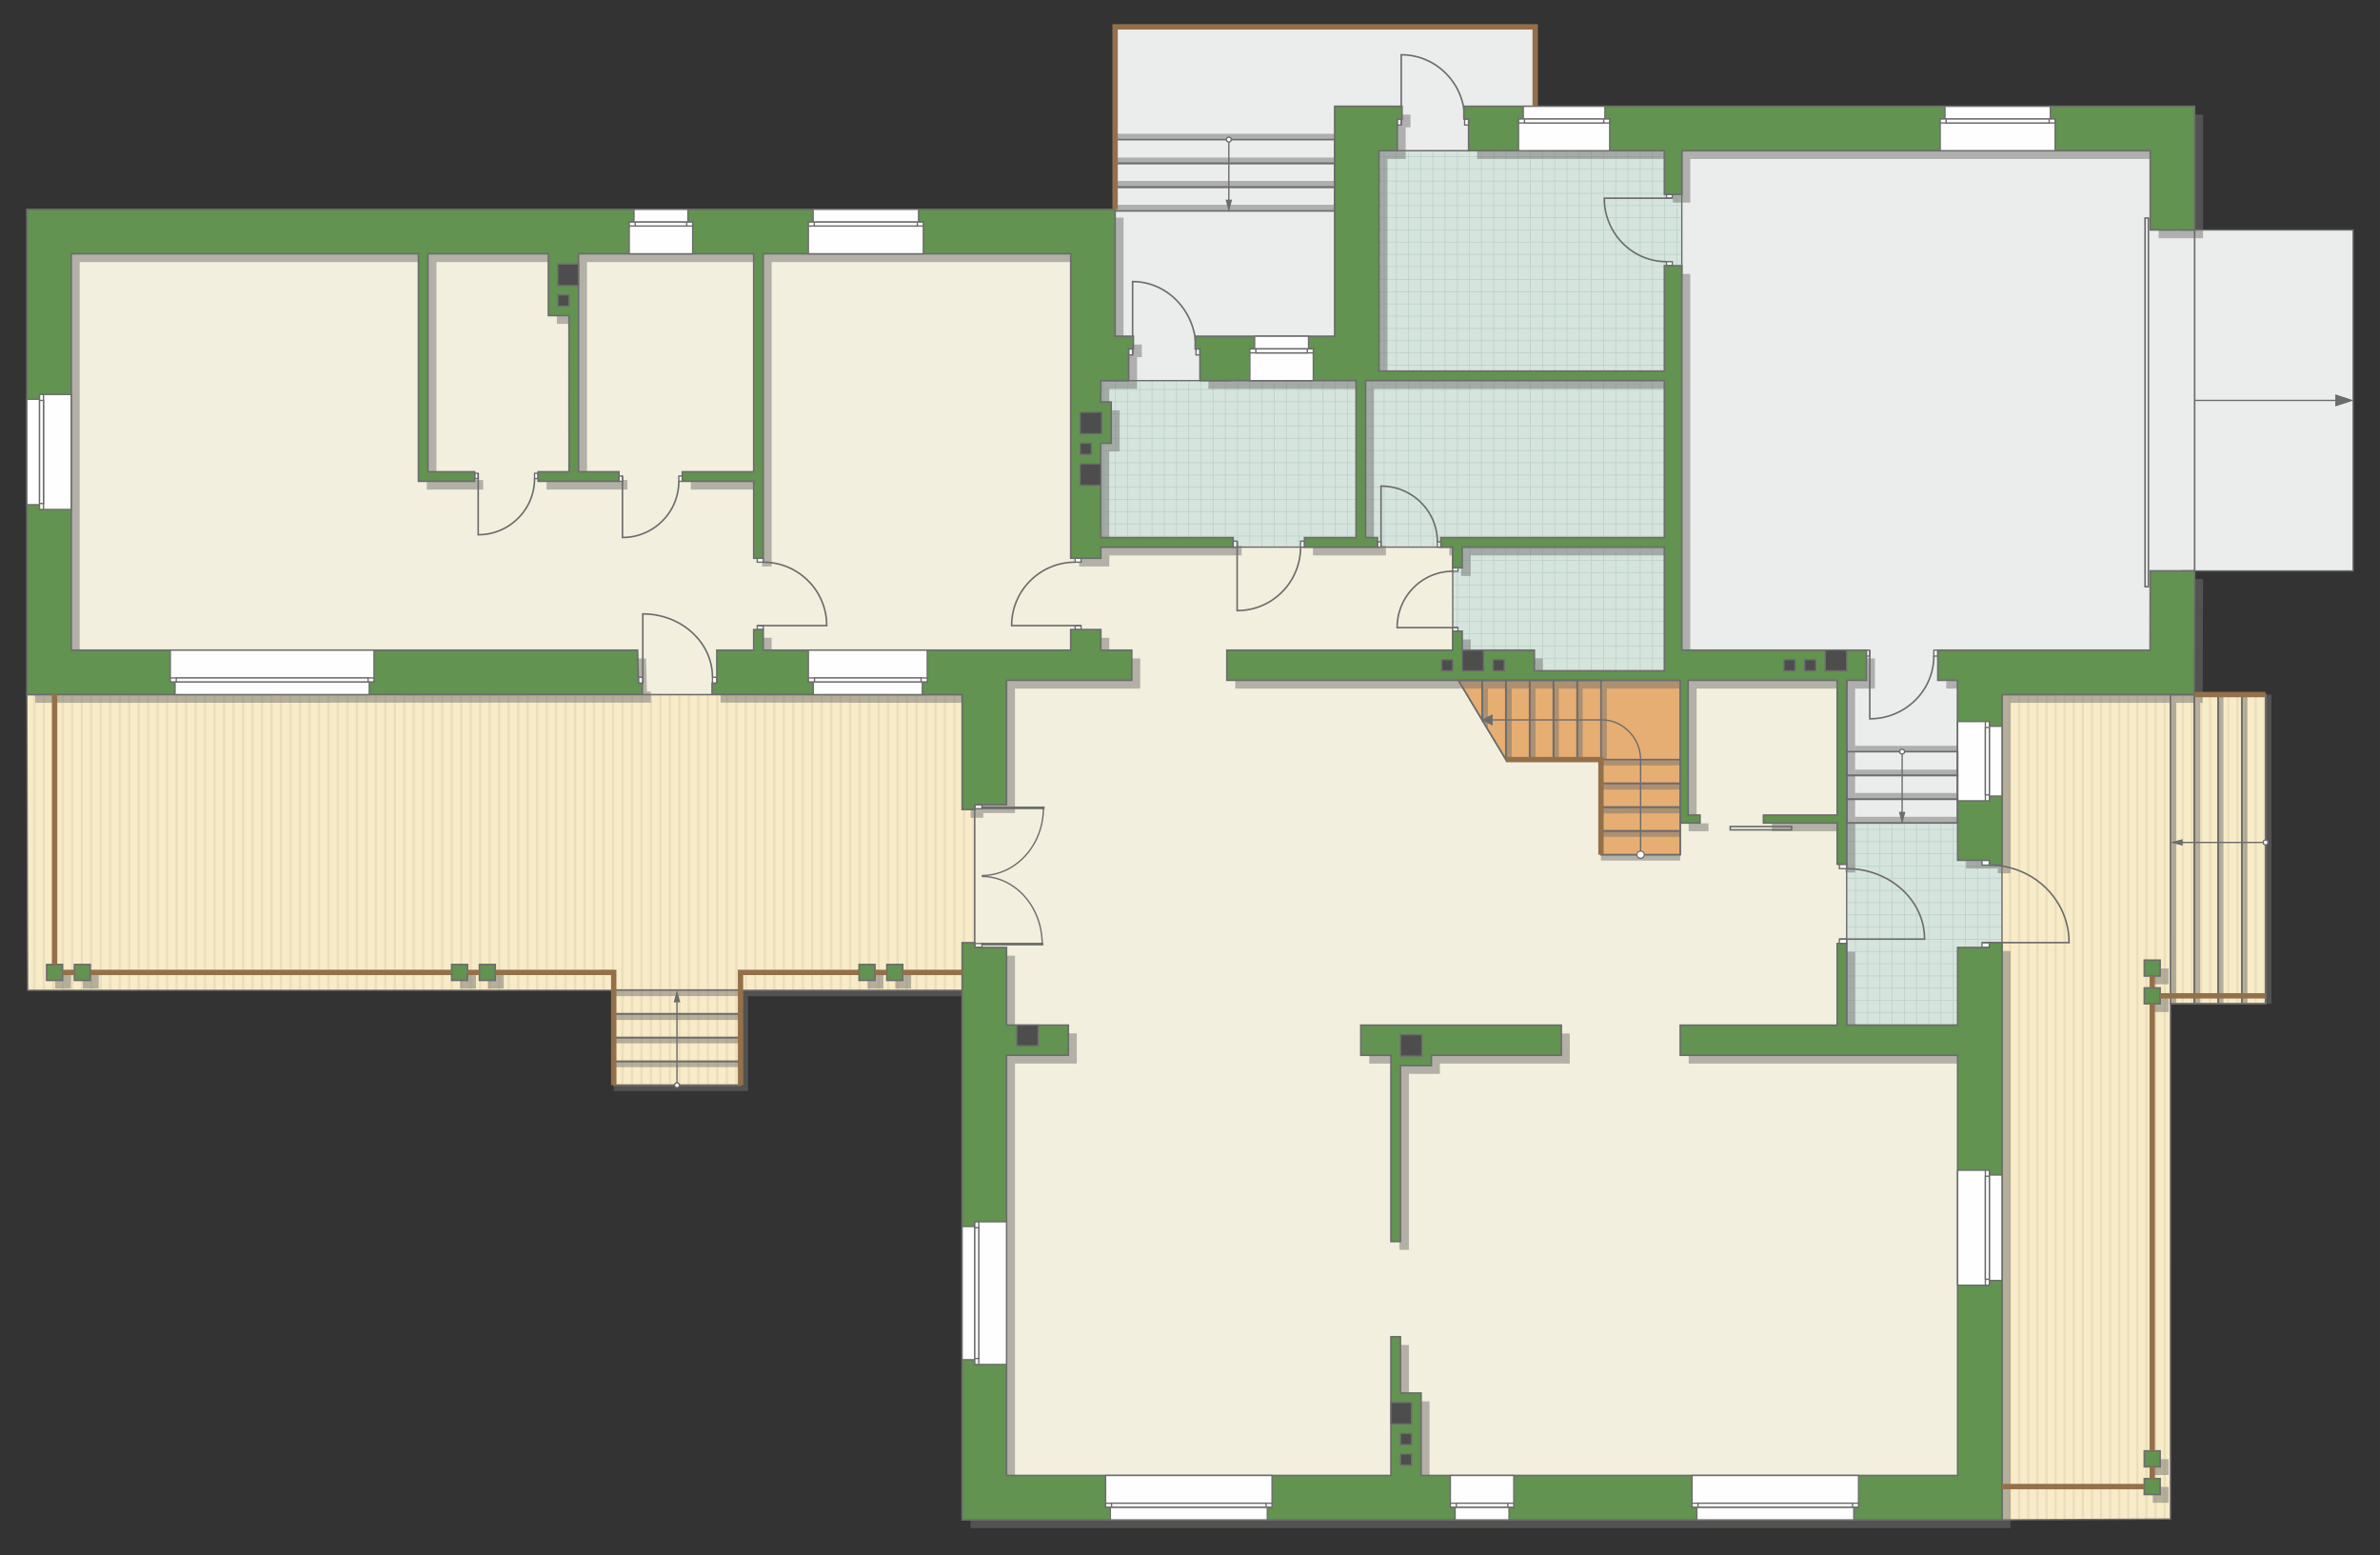 <?xml version="1.0" encoding="UTF-8"?>
<!DOCTYPE svg PUBLIC "-//W3C//DTD SVG 1.1//EN" "http://www.w3.org/Graphics/SVG/1.1/DTD/svg11.dtd">
<!-- Creator: CorelDRAW -->
<svg xmlns="http://www.w3.org/2000/svg" xml:space="preserve" width="300.134mm" height="196.047mm" version="1.1" style="shape-rendering:geometricPrecision; text-rendering:geometricPrecision; image-rendering:optimizeQuality; fill-rule:evenodd; clip-rule:evenodd"
viewBox="0 0 29829.61 19484.67"
 xmlns:xlink="http://www.w3.org/1999/xlink"
 xmlns:xodm="http://www.corel.com/coreldraw/odm/2003">
 <rect x="0" y="0" width="29829.61" height="19484.67" fill="#333333" stroke="none"/>
 <defs>
  <style type="text/css">
   <![CDATA[
    .str4 {stroke:#6C6C6C;stroke-width:33.65;stroke-miterlimit:22.926}
    .str5 {stroke:#94704A;stroke-width:67.28;stroke-miterlimit:22.926}
    .str1 {stroke:#6C6C6C;stroke-width:16.79;stroke-miterlimit:22.926}
    .str2 {stroke:#6C6C6C;stroke-width:16.83;stroke-miterlimit:22.926}
    .str3 {stroke:#6C6C6C;stroke-width:19.88;stroke-miterlimit:22.926}
    .str0 {stroke:#BDD2C8;stroke-width:9.94;stroke-miterlimit:22.926}
    .fil1 {fill:none}
    .fil9 {fill:#FEFEFE}
    .fil0 {fill:#D6E4DE}
    .fil12 {fill:#4D4D4D}
    .fil11 {fill:#629351}
    .fil13 {fill:#6C6C6C}
    .fil7 {fill:#E6AE73}
    .fil4 {fill:#EADEBC}
    .fil5 {fill:#EBECEC}
    .fil6 {fill:#F2EFDE}
    .fil3 {fill:#F8EBC7}
    .fil10 {fill:white}
    .fil2 {fill:white}
    .fil14 {fill:#6C6C6C;fill-rule:nonzero}
    .fil8 {fill:#727271;fill-opacity:0.502}
   ]]>
  </style>
    <clipPath id="id0">
     <path d="M9446.49 5911.68l-4082.75 0 0.73 -2731.83 4082.02 0 0 2731.83z"/>
    </clipPath>
    <clipPath id="id1">
     <path d="M20860.38 8405.11l-1629.67 0 -1023.1 -258.21 0 -1291.35 -4410.44 0 0 -2086.25 3318.07 0 168.86 -2880.88 3576.28 0 218.55 546.64 0 1253.08 -218.55 4716.97z"/>
    </clipPath>
    <clipPath id="id2">
     <path d="M24535.94 12845.65l-1390.73 0 0.73 -2533.29 1390.01 0 556.27 475.78 0 1132.52 -556.27 924.99z"/>
    </clipPath>
    <clipPath id="id3">
     <path d="M25092.21 8703.18l3303.06 0 0 3874.24 -1191.86 0 -0.2 6457.21 -2111 9.85 0 -10341.29z"/>
    </clipPath>
    <clipPath id="id4">
     <path d="M336.61 8703.19l11722.19 0 158.92 1440.23 0 1668.92 -158.92 596.1 -2776.29 0.01 0.1 1189.08 -1589.7 0 -0.72 -1189.08 -7345.65 0.02 -9.93 -3705.27z"/>
    </clipPath>
 </defs>
 <g id="пол">
  <g id="_2287795151312">
   <polygon class="fil0" points="9446.49,5911.68 5363.74,5911.68 5364.47,3179.85 9446.49,3179.85 "/>
   <g style="clip-path:url(#id0)">
    <g>
     <path id="_1" class="fil1 str0" d="M8224.98 6668.66l0 -6147.35m-153.04 6147.35l0 -6147.35m-153.04 6147.35l0 -6147.35m-153.04 6147.35l0 -6147.35m-153.04 6147.35l0 -6147.35m-153.04 6147.35l0 -6147.35m-153.04 6147.35l0 -6147.35m-153.04 6147.35l0 -6147.35m2295.48 6147.43l0 -6147.35m-153.04 6147.35l0 -6147.35m-153.04 6147.35l0 -6147.35m-153.04 6147.35l0 -6147.35m-153.04 6147.35l0 -6147.35m-153.04 6147.35l0 -6147.35m-153.04 6147.35l0 -6147.35m-153.04 6147.35l0 -6147.35m2295.56 6147.28l0 -6147.35m-153.04 6147.35l0 -6147.35m-153.04 6147.35l0 -6147.35m-153.04 6147.35l0 -6147.35m-153.04 6147.35l0 -6147.35m-153.04 6147.35l0 -6147.35m-153.04 6147.35l0 -6147.35m-153.04 6147.35l0 -6147.35m2295.48 6147.43l0 -6147.35m-153.04 6147.35l0 -6147.35m-153.04 6147.35l0 -6147.35m-153.04 6147.35l0 -6147.35m-153.04 6147.35l0 -6147.35m-153.04 6147.35l0 -6147.35m-153.04 6147.35l0 -6147.35m-153.04 6147.35l0 -6147.35"/>
     <path class="fil1 str0" d="M13299.37 4682.89l-10052.99 0m10052.99 153.04l-10052.99 0m10052.99 153.04l-10052.99 0m10052.99 153.04l-10052.99 0m10052.99 153.04l-10052.99 0m10052.99 153.04l-10052.99 0m10052.99 153.04l-10052.99 0m10052.99 153.04l-10052.99 0m10053.12 -2295.48l-10052.99 0m10052.99 153.04l-10052.99 0m10052.99 153.04l-10052.99 0m10052.99 153.04l-10052.99 0m10052.99 153.04l-10052.99 0m10052.99 153.04l-10052.99 0m10052.99 153.04l-10052.99 0m10052.99 153.04l-10052.99 0m10052.86 -2295.56l-10052.99 0m10052.99 153.04l-10052.99 0m10052.99 153.04l-10052.99 0m10052.99 153.04l-10052.99 0m10052.99 153.04l-10052.99 0m10052.99 153.04l-10052.99 0m10052.99 153.04l-10052.99 0m10052.99 153.04l-10052.99 0m10053.12 -2295.48l-10052.99 0m10052.99 153.04l-10052.99 0m10052.99 153.04l-10052.99 0m10052.99 153.04l-10052.99 0m10052.99 153.04l-10052.99 0m10052.99 153.04l-10052.99 0m10052.99 153.04l-10052.99 0m10052.99 153.04l-10052.99 0"/>
     <path class="fil1 str0" d="M12968.97 6668.74l0 -6147.35m-153.04 6147.35l0 -6147.35m-153.04 6147.35l0 -6147.35m-153.04 6147.35l0 -6147.35m-153.04 6147.35l0 -6147.35m-153.04 6147.35l0 -6147.35m-153.04 6147.35l0 -6147.35m-153.04 6147.35l0 -6147.35m1224.22 6147.43l0 -6147.35"/>
     <path class="fil1 str0" d="M3331.45 6733.86l0 -6147.35m-153.04 6147.35l0 -6147.35m-153.04 6147.35l0 -6147.35m-153.04 6147.35l0 -6147.35m-153.04 6147.35l0 -6147.35m-153.04 6147.35l0 -6147.35m-153.04 6147.35l0 -6147.35m-153.04 6147.35l0 -6147.35m2295.48 6147.43l0 -6147.35m-153.04 6147.35l0 -6147.35m-153.04 6147.35l0 -6147.35m-153.04 6147.35l0 -6147.35m-153.04 6147.35l0 -6147.35m-153.04 6147.35l0 -6147.35m-153.04 6147.35l0 -6147.35m-153.04 6147.35l0 -6147.35m2295.56 6147.28l0 -6147.35m-153.04 6147.35l0 -6147.35m-153.04 6147.35l0 -6147.35m-153.04 6147.35l0 -6147.35m-153.04 6147.35l0 -6147.35m-153.04 6147.35l0 -6147.35m-153.04 6147.35l0 -6147.35m-153.04 6147.35l0 -6147.35m2295.48 6147.43l0 -6147.35m-153.04 6147.35l0 -6147.35m-153.04 6147.35l0 -6147.35m-153.04 6147.35l0 -6147.35m-153.04 6147.35l0 -6147.35m-153.04 6147.35l0 -6147.35m-153.04 6147.35l0 -6147.35m-153.04 6147.35l0 -6147.35"/>
    </g>
   </g>
   <polygon class="fil1" points="9446.49,5911.68 5363.74,5911.68 5364.47,3179.85 9446.49,3179.85 "/>
   <polygon class="fil0" points="20860.38,8405.11 19230.71,8405.11 18207.62,8146.9 18207.62,6855.55 13797.18,6855.55 13797.18,4769.31 17115.25,4769.31 17284.11,1888.42 20860.38,1888.42 21078.94,2435.07 21078.94,3688.15 "/>
   <g style="clip-path:url(#id1)">
    <g>
     <path id="_1_0" class="fil1 str0" d="M19638.88 9162.08l0 -7963.47m-153.04 7963.47l0 -7963.47m-153.04 7963.47l0 -7963.47m-153.04 7963.47l0 -7963.47m-153.04 7963.47l0 -7963.47m-153.04 7963.47l0 -7963.47m-153.04 7963.47l0 -7963.47m-153.04 7963.47l0 -7963.47m2295.48 7963.56l0 -7963.47m-153.04 7963.47l0 -7963.47m-153.04 7963.47l0 -7963.47m-153.04 7963.47l0 -7963.47m-153.04 7963.47l0 -7963.47m-153.04 7963.47l0 -7963.47m-153.04 7963.47l0 -7963.47m-153.04 7963.47l0 -7963.47m2295.56 7963.37l0 -7963.47m-153.04 7963.47l0 -7963.47m-153.04 7963.47l0 -7963.47m-153.04 7963.47l0 -7963.47m-153.04 7963.47l0 -7963.47m-153.04 7963.47l0 -7963.47m-153.04 7963.47l0 -7963.47m-153.04 7963.47l0 -7963.47m2295.48 7963.56l0 -7963.47m-153.04 7963.47l0 -7963.47m-153.04 7963.47l0 -7963.47m-153.04 7963.47l0 -7963.47m-153.04 7963.47l0 -7963.47m-153.04 7963.47l0 -7963.47m-153.04 7963.47l0 -7963.47m-153.04 7963.47l0 -7963.47"/>
     <path class="fil1 str0" d="M24713.25 7176.32l-11514.68 0m11514.68 153.04l-11514.68 0m11514.68 153.04l-11514.68 0m11514.68 153.04l-11514.68 0m11514.68 153.04l-11514.68 0m11514.68 153.04l-11514.68 0m11514.68 153.04l-11514.68 0m11514.68 153.04l-11514.68 0m11514.82 -2295.48l-11514.68 0m11514.68 153.04l-11514.68 0m11514.68 153.04l-11514.68 0m11514.68 153.04l-11514.68 0m11514.68 153.04l-11514.68 0m11514.68 153.04l-11514.68 0m11514.68 153.04l-11514.68 0m11514.68 153.04l-11514.68 0m11514.53 -2295.56l-11514.68 0m11514.68 153.04l-11514.68 0m11514.68 153.04l-11514.68 0m11514.68 153.04l-11514.68 0m11514.68 153.04l-11514.68 0m11514.68 153.04l-11514.68 0m11514.68 153.04l-11514.68 0m11514.68 153.04l-11514.68 0m11514.82 -2295.48l-11514.68 0m11514.68 153.04l-11514.68 0m11514.68 153.04l-11514.68 0m11514.68 153.04l-11514.68 0m11514.68 153.04l-11514.68 0m11514.68 153.04l-11514.68 0m11514.68 153.04l-11514.68 0m11514.68 153.04l-11514.68 0"/>
     <path class="fil1 str0" d="M24382.87 9162.18l0 -6147.35m-153.04 6147.35l0 -6147.35m-153.04 6147.35l0 -6147.35m-153.04 6147.35l0 -6147.35m-153.04 6147.35l0 -6147.35m-153.04 6147.35l0 -6147.35m-153.04 6147.35l0 -6147.35m-153.04 6147.35l0 -6147.35m1224.22 6147.43l0 -6147.35"/>
     <path class="fil1 str0" d="M14745.35 9227.27l0 -8146.93m-153.04 8146.93l0 -8146.93m-153.04 8146.93l0 -8146.93m-153.04 8146.93l0 -8146.93m-153.04 8146.93l0 -8146.93m-153.04 8146.93l0 -8146.93m-153.04 8146.93l0 -8146.93m-153.04 8146.93l0 -8146.93m2295.48 8147.04l0 -8146.93m-153.04 8146.93l0 -8146.93m-153.04 8146.93l0 -8146.93m-153.04 8146.93l0 -8146.93m-153.04 8146.93l0 -8146.93m-153.04 8146.93l0 -8146.93m-153.04 8146.93l0 -8146.93m-153.04 8146.93l0 -8146.93m2295.56 8146.83l0 -8146.93m-153.04 8146.93l0 -8146.93m-153.04 8146.93l0 -8146.93m-153.04 8146.93l0 -8146.93m-153.04 8146.93l0 -8146.93m-153.04 8146.93l0 -8146.93m-153.04 8146.93l0 -8146.93m-153.04 8146.93l0 -8146.93m2295.48 8147.04l0 -8146.93m-153.04 8146.93l0 -8146.93m-153.04 8146.93l0 -8146.93m-153.04 8146.93l0 -8146.93m-153.04 8146.93l0 -8146.93m-153.04 8146.93l0 -8146.93m-153.04 8146.93l0 -8146.93m-153.04 8146.93l0 -8146.93"/>
     <path class="fil1 str0" d="M24713.27 2268.99l-10052.99 0m10052.99 153.04l-10052.99 0m10052.99 153.04l-10052.99 0m10052.99 153.04l-10052.99 0m10052.99 153.04l-10052.99 0m10052.99 153.04l-10052.99 0m10052.99 153.04l-10052.99 0m10052.99 153.04l-10052.99 0m10053.12 -2295.48l-10052.99 0m10052.99 153.04l-10052.99 0m10052.99 153.04l-10052.99 0m10052.99 153.04l-10052.99 0m10052.99 153.04l-10052.99 0m10052.99 153.04l-10052.99 0m10052.99 153.04l-10052.99 0m10052.99 153.04l-10052.99 0m10052.86 -2295.56l-10052.99 0m10052.99 153.04l-10052.99 0m10052.99 153.04l-10052.99 0m10052.99 153.04l-10052.99 0m10052.99 153.04l-10052.99 0m10052.99 153.04l-10052.99 0m10052.99 153.04l-10052.99 0m10052.99 153.04l-10052.99 0m10053.12 -2295.48l-10052.99 0m10052.99 153.04l-10052.99 0m10052.99 153.04l-10052.99 0m10052.99 153.04l-10052.99 0m10052.99 153.04l-10052.99 0m10052.99 153.04l-10052.99 0m10052.99 153.04l-10052.99 0m10052.99 153.04l-10052.99 0"/>
    </g>
   </g>
   <polygon class="fil1" points="20860.38,8405.11 19230.71,8405.11 18207.62,8146.9 18207.62,6855.55 13797.18,6855.55 13797.18,4769.31 17115.25,4769.31 17284.11,1888.42 20860.38,1888.42 21078.94,2435.07 21078.94,3688.15 "/>
   <polygon class="fil0" points="24535.94,12845.65 23145.21,12845.65 23145.93,10312.36 24535.94,10312.36 25092.21,10788.14 25092.21,11920.66 "/>
   <g style="clip-path:url(#id2)">
    <g>
     <path id="_1_1" class="fil1 str0" d="M26006.45 13602.64l0 -6147.35m-153.04 6147.35l0 -6147.35m-153.04 6147.35l0 -6147.35m-153.04 6147.35l0 -6147.35m-153.04 6147.35l0 -6147.35m-153.04 6147.35l0 -6147.35m-153.04 6147.35l0 -6147.35m-153.04 6147.35l0 -6147.35m2295.48 6147.43l0 -6147.35m-153.04 6147.35l0 -6147.35m-153.04 6147.35l0 -6147.35m-153.04 6147.35l0 -6147.35m-153.04 6147.35l0 -6147.35m-153.04 6147.35l0 -6147.35m-153.04 6147.35l0 -6147.35m-153.04 6147.35l0 -6147.35m2295.56 6147.28l0 -6147.35m-153.04 6147.35l0 -6147.35m-153.04 6147.35l0 -6147.35m-153.04 6147.35l0 -6147.35m-153.04 6147.35l0 -6147.35m-153.04 6147.35l0 -6147.35m-153.04 6147.35l0 -6147.35m-153.04 6147.35l0 -6147.35m2295.48 6147.43l0 -6147.35m-153.04 6147.35l0 -6147.35m-153.04 6147.35l0 -6147.35m-153.04 6147.35l0 -6147.35m-153.04 6147.35l0 -6147.35m-153.04 6147.35l0 -6147.35m-153.04 6147.35l0 -6147.35m-153.04 6147.35l0 -6147.35"/>
     <path class="fil1 str0" d="M31080.83 11616.87l-10052.99 0m10052.99 153.04l-10052.99 0m10052.99 153.04l-10052.99 0m10052.99 153.04l-10052.99 0m10052.99 153.04l-10052.99 0m10052.99 153.04l-10052.99 0m10052.99 153.04l-10052.99 0m10052.99 153.04l-10052.99 0m10053.12 -2295.48l-10052.99 0m10052.99 153.04l-10052.99 0m10052.99 153.04l-10052.99 0m10052.99 153.04l-10052.99 0m10052.99 153.04l-10052.99 0m10052.99 153.04l-10052.99 0m10052.99 153.04l-10052.99 0m10052.99 153.04l-10052.99 0m10052.86 -2295.56l-10052.99 0m10052.99 153.04l-10052.99 0m10052.99 153.04l-10052.99 0m10052.99 153.04l-10052.99 0m10052.99 153.04l-10052.99 0m10052.99 153.04l-10052.99 0m10052.99 153.04l-10052.99 0m10052.99 153.04l-10052.99 0m10053.12 -2295.48l-10052.99 0m10052.99 153.04l-10052.99 0m10052.99 153.04l-10052.99 0m10052.99 153.04l-10052.99 0m10052.99 153.04l-10052.99 0m10052.99 153.04l-10052.99 0m10052.99 153.04l-10052.99 0m10052.99 153.04l-10052.99 0"/>
     <path class="fil1 str0" d="M30750.44 13602.72l0 -6147.35m-153.04 6147.35l0 -6147.35m-153.04 6147.35l0 -6147.35m-153.04 6147.35l0 -6147.35m-153.04 6147.35l0 -6147.35m-153.04 6147.35l0 -6147.35m-153.04 6147.35l0 -6147.35m-153.04 6147.35l0 -6147.35m1224.22 6147.43l0 -6147.35"/>
     <path class="fil1 str0" d="M21112.92 13667.84l0 -6147.35m-153.04 6147.35l0 -6147.35m-153.04 6147.35l0 -6147.35m-153.04 6147.35l0 -6147.35m-153.04 6147.35l0 -6147.35m-153.04 6147.35l0 -6147.35m-153.04 6147.35l0 -6147.35m-153.04 6147.35l0 -6147.35m2295.48 6147.43l0 -6147.35m-153.04 6147.35l0 -6147.35m-153.04 6147.35l0 -6147.35m-153.04 6147.35l0 -6147.35m-153.04 6147.35l0 -6147.35m-153.04 6147.35l0 -6147.35m-153.04 6147.35l0 -6147.35m-153.04 6147.35l0 -6147.35m2295.56 6147.28l0 -6147.35m-153.04 6147.35l0 -6147.35m-153.04 6147.35l0 -6147.35m-153.04 6147.35l0 -6147.35m-153.04 6147.35l0 -6147.35m-153.04 6147.35l0 -6147.35m-153.04 6147.35l0 -6147.35m-153.04 6147.35l0 -6147.35m2295.48 6147.43l0 -6147.35m-153.04 6147.35l0 -6147.35m-153.04 6147.35l0 -6147.35m-153.04 6147.35l0 -6147.35m-153.04 6147.35l0 -6147.35m-153.04 6147.35l0 -6147.35m-153.04 6147.35l0 -6147.35m-153.04 6147.35l0 -6147.35"/>
    </g>
   </g>
   <polygon class="fil1" points="24535.94,12845.65 23145.21,12845.65 23145.93,10312.36 24535.94,10312.36 25092.21,10788.14 25092.21,11920.66 "/>
   <polygon class="fil2" points="25092.21,8703.18 28395.27,8703.18 28395.27,12577.42 27203.41,12577.42 27203.21,19034.62 25092.21,19044.47 "/>
   <g style="clip-path:url(#id3)">
    <g>
     <g>
      <rect class="fil3" transform="matrix(4.67283E-13 13.722 50.716 -8.2331E-11 18797.9 7918.39)" width="927.68" height="229.19"/>
      <rect class="fil4" transform="matrix(4.67283E-13 13.722 0.124 -2.01806E-13 18797.9 7918.39)" width="927.68" height="229.19"/>
      <rect class="fil4" transform="matrix(4.67283E-13 13.722 0.124 -2.01806E-13 25635.3 7918.39)" width="927.68" height="229.19"/>
      <rect class="fil4" transform="matrix(4.67283E-13 13.722 0.124 -2.01806E-13 20507.3 7918.39)" width="927.68" height="229.19"/>
      <rect class="fil4" transform="matrix(4.67283E-13 13.722 0.124 -2.01806E-13 27344.7 7918.39)" width="927.68" height="229.19"/>
      <rect class="fil4" transform="matrix(4.67283E-13 13.722 0.124 -2.01806E-13 22216.6 7918.39)" width="927.68" height="229.19"/>
      <rect class="fil4" transform="matrix(4.67283E-13 13.722 0.124 -2.01806E-13 29054 7918.39)" width="927.68" height="229.19"/>
      <rect class="fil4" transform="matrix(4.67283E-13 13.722 0.124 -2.01806E-13 23926 7918.39)" width="927.68" height="229.19"/>
      <rect class="fil4" transform="matrix(4.67283E-13 13.722 0.124 -2.01806E-13 19139.8 7918.39)" width="927.68" height="229.19"/>
      <rect class="fil4" transform="matrix(4.67283E-13 13.722 0.124 -2.01806E-13 25977.2 7918.39)" width="927.68" height="229.19"/>
      <rect class="fil4" transform="matrix(4.67283E-13 13.722 0.124 -2.01806E-13 20849.2 7918.39)" width="927.68" height="229.19"/>
      <rect class="fil4" transform="matrix(4.67283E-13 13.722 0.124 -2.01806E-13 27686.5 7918.39)" width="927.68" height="229.19"/>
      <rect class="fil4" transform="matrix(4.67283E-13 13.722 0.124 -2.01806E-13 22558.5 7918.39)" width="927.68" height="229.19"/>
      <rect class="fil4" transform="matrix(4.67283E-13 13.722 0.124 -2.01806E-13 29395.9 7918.39)" width="927.68" height="229.19"/>
      <rect class="fil4" transform="matrix(4.67283E-13 13.722 0.124 -2.01806E-13 24267.8 7918.39)" width="927.68" height="229.19"/>
      <rect class="fil4" transform="matrix(4.67283E-13 13.722 0.124 -2.01806E-13 19481.7 7918.39)" width="927.68" height="229.19"/>
      <rect class="fil4" transform="matrix(4.67283E-13 13.722 0.124 -2.01806E-13 26319.1 7918.39)" width="927.68" height="229.19"/>
      <rect class="fil4" transform="matrix(4.67283E-13 13.722 0.124 -2.01806E-13 21191 7918.39)" width="927.68" height="229.19"/>
      <rect class="fil4" transform="matrix(4.67283E-13 13.722 0.124 -2.01806E-13 28028.4 7918.39)" width="927.68" height="229.19"/>
      <rect class="fil4" transform="matrix(4.67283E-13 13.722 0.124 -2.01806E-13 22900.4 7918.39)" width="927.68" height="229.19"/>
      <rect class="fil4" transform="matrix(4.67283E-13 13.722 0.124 -2.01806E-13 29737.7 7918.39)" width="927.68" height="229.19"/>
      <rect class="fil4" transform="matrix(4.67283E-13 13.722 0.124 -2.01806E-13 24609.7 7918.39)" width="927.68" height="229.19"/>
      <rect class="fil4" transform="matrix(4.67283E-13 13.722 0.124 -2.01806E-13 19823.6 7918.39)" width="927.68" height="229.19"/>
      <rect class="fil4" transform="matrix(4.67283E-13 13.722 0.124 -2.01806E-13 26660.9 7918.39)" width="927.68" height="229.19"/>
      <rect class="fil4" transform="matrix(4.67283E-13 13.722 0.124 -2.01806E-13 21532.9 7918.39)" width="927.68" height="229.19"/>
      <rect class="fil4" transform="matrix(4.67283E-13 13.722 0.124 -2.01806E-13 28370.3 7918.39)" width="927.68" height="229.19"/>
      <rect class="fil4" transform="matrix(4.67283E-13 13.722 0.124 -2.01806E-13 23242.2 7918.39)" width="927.68" height="229.19"/>
      <rect class="fil4" transform="matrix(4.67283E-13 13.722 0.124 -2.01806E-13 30079.6 7918.39)" width="927.68" height="229.19"/>
      <rect class="fil4" transform="matrix(4.67283E-13 13.722 0.124 -2.01806E-13 24951.6 7918.39)" width="927.68" height="229.19"/>
      <rect class="fil4" transform="matrix(4.67283E-13 13.722 0.124 -2.01806E-13 20165.4 7918.39)" width="927.68" height="229.19"/>
      <rect class="fil4" transform="matrix(4.67283E-13 13.722 0.124 -2.01806E-13 27002.8 7918.39)" width="927.68" height="229.19"/>
      <rect class="fil4" transform="matrix(4.67283E-13 13.722 0.124 -2.01806E-13 21874.8 7918.39)" width="927.68" height="229.19"/>
      <rect class="fil4" transform="matrix(4.67283E-13 13.722 0.124 -2.01806E-13 28712.1 7918.39)" width="927.68" height="229.19"/>
      <rect class="fil4" transform="matrix(4.67283E-13 13.722 0.124 -2.01806E-13 23584.1 7918.39)" width="927.68" height="229.19"/>
      <rect class="fil4" transform="matrix(4.67283E-13 13.722 0.124 -2.01806E-13 25293.4 7918.39)" width="927.68" height="229.19"/>
      <rect class="fil4" transform="matrix(4.67283E-13 13.722 0.124 -2.01806E-13 18911.9 7918.39)" width="927.68" height="229.19"/>
      <rect class="fil4" transform="matrix(4.67283E-13 13.722 0.124 -2.01806E-13 25749.3 7918.39)" width="927.68" height="229.19"/>
      <rect class="fil4" transform="matrix(4.67283E-13 13.722 0.124 -2.01806E-13 20621.2 7918.39)" width="927.68" height="229.19"/>
      <rect class="fil4" transform="matrix(4.67283E-13 13.722 0.124 -2.01806E-13 27458.6 7918.39)" width="927.68" height="229.19"/>
      <rect class="fil4" transform="matrix(4.67283E-13 13.722 0.124 -2.01806E-13 22330.6 7918.39)" width="927.68" height="229.19"/>
      <rect class="fil4" transform="matrix(4.67283E-13 13.722 0.124 -2.01806E-13 29168 7918.39)" width="927.68" height="229.19"/>
      <rect class="fil4" transform="matrix(4.67283E-13 13.722 0.124 -2.01806E-13 24039.9 7918.39)" width="927.68" height="229.19"/>
      <rect class="fil4" transform="matrix(4.67283E-13 13.722 0.124 -2.01806E-13 19253.8 7918.39)" width="927.68" height="229.19"/>
      <rect class="fil4" transform="matrix(4.67283E-13 13.722 0.124 -2.01806E-13 26091.1 7918.39)" width="927.68" height="229.19"/>
      <rect class="fil4" transform="matrix(4.67283E-13 13.722 0.124 -2.01806E-13 20963.1 7918.39)" width="927.68" height="229.19"/>
      <rect class="fil4" transform="matrix(4.67283E-13 13.722 0.124 -2.01806E-13 27800.5 7918.39)" width="927.68" height="229.19"/>
      <rect class="fil4" transform="matrix(4.67283E-13 13.722 0.124 -2.01806E-13 22672.5 7918.39)" width="927.68" height="229.19"/>
      <rect class="fil4" transform="matrix(4.67283E-13 13.722 0.124 -2.01806E-13 29509.8 7918.39)" width="927.68" height="229.19"/>
      <rect class="fil4" transform="matrix(4.67283E-13 13.722 0.124 -2.01806E-13 24381.8 7918.39)" width="927.68" height="229.19"/>
      <rect class="fil4" transform="matrix(4.67283E-13 13.722 0.124 -2.01806E-13 19595.6 7918.39)" width="927.68" height="229.19"/>
      <rect class="fil4" transform="matrix(4.67283E-13 13.722 0.124 -2.01806E-13 26433 7918.39)" width="927.68" height="229.19"/>
      <rect class="fil4" transform="matrix(4.67283E-13 13.722 0.124 -2.01806E-13 21305 7918.39)" width="927.68" height="229.19"/>
      <rect class="fil4" transform="matrix(4.67283E-13 13.722 0.124 -2.01806E-13 28142.4 7918.39)" width="927.68" height="229.19"/>
      <rect class="fil4" transform="matrix(4.67283E-13 13.722 0.124 -2.01806E-13 23014.3 7918.39)" width="927.68" height="229.19"/>
      <rect class="fil4" transform="matrix(4.67283E-13 13.722 0.124 -2.01806E-13 29851.7 7918.39)" width="927.68" height="229.19"/>
      <rect class="fil4" transform="matrix(4.67283E-13 13.722 0.124 -2.01806E-13 24723.7 7918.39)" width="927.68" height="229.19"/>
      <rect class="fil4" transform="matrix(4.67283E-13 13.722 0.124 -2.01806E-13 19937.5 7918.39)" width="927.68" height="229.19"/>
      <rect class="fil4" transform="matrix(4.67283E-13 13.722 0.124 -2.01806E-13 26774.9 7918.39)" width="927.68" height="229.19"/>
      <rect class="fil4" transform="matrix(4.67283E-13 13.722 0.124 -2.01806E-13 21646.8 7918.39)" width="927.68" height="229.19"/>
      <rect class="fil4" transform="matrix(4.67283E-13 13.722 0.124 -2.01806E-13 28484.2 7918.39)" width="927.68" height="229.19"/>
      <rect class="fil4" transform="matrix(4.67283E-13 13.722 0.124 -2.01806E-13 23356.2 7918.39)" width="927.68" height="229.19"/>
      <rect class="fil4" transform="matrix(4.67283E-13 13.722 0.124 -2.01806E-13 30193.6 7918.39)" width="927.68" height="229.19"/>
      <rect class="fil4" transform="matrix(4.67283E-13 13.722 0.124 -2.01806E-13 25065.5 7918.39)" width="927.68" height="229.19"/>
      <rect class="fil4" transform="matrix(4.67283E-13 13.722 0.124 -2.01806E-13 20279.4 7918.39)" width="927.68" height="229.19"/>
      <rect class="fil4" transform="matrix(4.67283E-13 13.722 0.124 -2.01806E-13 27116.7 7918.39)" width="927.68" height="229.19"/>
      <rect class="fil4" transform="matrix(4.67283E-13 13.722 0.124 -2.01806E-13 21988.7 7918.39)" width="927.68" height="229.19"/>
      <rect class="fil4" transform="matrix(4.67283E-13 13.722 0.124 -2.01806E-13 28826.1 7918.39)" width="927.68" height="229.19"/>
      <rect class="fil4" transform="matrix(4.67283E-13 13.722 0.124 -2.01806E-13 23698.1 7918.39)" width="927.68" height="229.19"/>
      <rect class="fil4" transform="matrix(4.67283E-13 13.722 0.124 -2.01806E-13 25407.4 7918.39)" width="927.68" height="229.19"/>
      <rect class="fil4" transform="matrix(4.67283E-13 13.722 0.124 -2.01806E-13 19025.9 7918.39)" width="927.68" height="229.19"/>
      <rect class="fil4" transform="matrix(4.67283E-13 13.722 0.124 -2.01806E-13 25863.2 7918.39)" width="927.68" height="229.19"/>
      <rect class="fil4" transform="matrix(4.67283E-13 13.722 0.124 -2.01806E-13 20735.2 7918.39)" width="927.68" height="229.19"/>
      <rect class="fil4" transform="matrix(4.67283E-13 13.722 0.124 -2.01806E-13 27572.6 7918.39)" width="927.68" height="229.19"/>
      <rect class="fil4" transform="matrix(4.67283E-13 13.722 0.124 -2.01806E-13 22444.5 7918.39)" width="927.68" height="229.19"/>
      <rect class="fil4" transform="matrix(4.67283E-13 13.722 0.124 -2.01806E-13 29281.9 7918.39)" width="927.68" height="229.19"/>
      <rect class="fil4" transform="matrix(4.67283E-13 13.722 0.124 -2.01806E-13 24153.9 7918.39)" width="927.68" height="229.19"/>
      <rect class="fil4" transform="matrix(4.67283E-13 13.722 0.124 -2.01806E-13 19367.7 7918.39)" width="927.68" height="229.19"/>
      <rect class="fil4" transform="matrix(4.67283E-13 13.722 0.124 -2.01806E-13 26205.1 7918.39)" width="927.68" height="229.19"/>
      <rect class="fil4" transform="matrix(4.67283E-13 13.722 0.124 -2.01806E-13 21077.1 7918.39)" width="927.68" height="229.19"/>
      <rect class="fil4" transform="matrix(4.67283E-13 13.722 0.124 -2.01806E-13 27914.4 7918.39)" width="927.68" height="229.19"/>
      <rect class="fil4" transform="matrix(4.67283E-13 13.722 0.124 -2.01806E-13 22786.4 7918.39)" width="927.68" height="229.19"/>
      <rect class="fil4" transform="matrix(4.67283E-13 13.722 0.124 -2.01806E-13 29623.8 7918.39)" width="927.68" height="229.19"/>
      <rect class="fil4" transform="matrix(4.67283E-13 13.722 0.124 -2.01806E-13 24495.8 7918.39)" width="927.68" height="229.19"/>
      <rect class="fil4" transform="matrix(4.67283E-13 13.722 0.124 -2.01806E-13 19709.6 7918.39)" width="927.68" height="229.19"/>
      <rect class="fil4" transform="matrix(4.67283E-13 13.722 0.124 -2.01806E-13 26547 7918.39)" width="927.68" height="229.19"/>
      <rect class="fil4" transform="matrix(4.67283E-13 13.722 0.124 -2.01806E-13 21418.9 7918.39)" width="927.68" height="229.19"/>
      <rect class="fil4" transform="matrix(4.67283E-13 13.722 0.124 -2.01806E-13 28256.3 7918.39)" width="927.68" height="229.19"/>
      <rect class="fil4" transform="matrix(4.67283E-13 13.722 0.124 -2.01806E-13 23128.3 7918.39)" width="927.68" height="229.19"/>
      <rect class="fil4" transform="matrix(4.67283E-13 13.722 0.124 -2.01806E-13 29965.7 7918.39)" width="927.68" height="229.19"/>
      <rect class="fil4" transform="matrix(4.67283E-13 13.722 0.124 -2.01806E-13 24837.6 7918.39)" width="927.68" height="229.19"/>
      <rect class="fil4" transform="matrix(4.67283E-13 13.722 0.124 -2.01806E-13 20051.5 7918.39)" width="927.68" height="229.19"/>
      <rect class="fil4" transform="matrix(4.67283E-13 13.722 0.124 -2.01806E-13 26888.8 7918.39)" width="927.68" height="229.19"/>
      <rect class="fil4" transform="matrix(4.67283E-13 13.722 0.124 -2.01806E-13 21760.8 7918.39)" width="927.68" height="229.19"/>
      <rect class="fil4" transform="matrix(4.67283E-13 13.722 0.124 -2.01806E-13 28598.2 7918.39)" width="927.68" height="229.19"/>
      <rect class="fil4" transform="matrix(4.67283E-13 13.722 0.124 -2.01806E-13 23470.1 7918.39)" width="927.68" height="229.19"/>
      <rect class="fil4" transform="matrix(4.67283E-13 13.722 0.124 -2.01806E-13 30307.5 7918.39)" width="927.68" height="229.19"/>
      <rect class="fil4" transform="matrix(4.67283E-13 13.722 0.124 -2.01806E-13 25179.5 7918.39)" width="927.68" height="229.19"/>
      <rect class="fil4" transform="matrix(4.67283E-13 13.722 0.124 -2.01806E-13 20393.3 7918.39)" width="927.68" height="229.19"/>
      <rect class="fil4" transform="matrix(4.67283E-13 13.722 0.124 -2.01806E-13 27230.7 7918.39)" width="927.68" height="229.19"/>
      <rect class="fil4" transform="matrix(4.67283E-13 13.722 0.124 -2.01806E-13 22102.7 7918.39)" width="927.68" height="229.19"/>
      <rect class="fil4" transform="matrix(4.67283E-13 13.722 0.124 -2.01806E-13 28940 7918.39)" width="927.68" height="229.19"/>
      <rect class="fil4" transform="matrix(4.67283E-13 13.722 0.124 -2.01806E-13 23812 7918.39)" width="927.68" height="229.19"/>
      <rect class="fil4" transform="matrix(4.67283E-13 13.722 0.124 -2.01806E-13 25521.4 7918.39)" width="927.68" height="229.19"/>
     </g>
    </g>
   </g>
   <polygon class="fil1 str1" points="25092.21,8703.18 28395.27,8703.18 28395.27,12577.42 27203.41,12577.42 27203.21,19034.62 25092.21,19044.47 "/>
   <polygon class="fil2" points="336.61,8703.19 12058.79,8703.19 12217.71,10143.41 12217.71,11812.33 12058.79,12408.43 9282.5,12408.44 9282.6,13597.52 7692.9,13597.52 7692.19,12408.44 346.53,12408.46 "/>
   <g style="clip-path:url(#id4)">
    <g>
     <g>
      <rect class="fil3" transform="matrix(4.87563E-13 7.762 52.917 -4.65695E-11 177.411 7226)" width="927.68" height="229.19"/>
      <rect class="fil4" transform="matrix(4.87563E-13 7.762 0.13 -1.14149E-13 177.411 7226)" width="927.68" height="229.19"/>
      <rect class="fil4" transform="matrix(4.87563E-13 7.762 0.13 -1.14149E-13 7311.52 7226)" width="927.68" height="229.19"/>
      <rect class="fil4" transform="matrix(4.87563E-13 7.762 0.13 -1.14149E-13 1960.94 7226)" width="927.68" height="229.19"/>
      <rect class="fil4" transform="matrix(4.87563E-13 7.762 0.13 -1.14149E-13 9095.05 7226)" width="927.68" height="229.19"/>
      <rect class="fil4" transform="matrix(4.87563E-13 7.762 0.13 -1.14149E-13 3744.47 7226)" width="927.68" height="229.19"/>
      <rect class="fil4" transform="matrix(4.87563E-13 7.762 0.13 -1.14149E-13 10878.6 7226)" width="927.68" height="229.19"/>
      <rect class="fil4" transform="matrix(4.87563E-13 7.762 0.13 -1.14149E-13 5527.99 7226)" width="927.68" height="229.19"/>
      <rect class="fil4" transform="matrix(4.87563E-13 7.762 0.13 -1.14149E-13 534.116 7226)" width="927.68" height="229.19"/>
      <rect class="fil4" transform="matrix(4.87563E-13 7.762 0.13 -1.14149E-13 7668.22 7226)" width="927.68" height="229.19"/>
      <rect class="fil4" transform="matrix(4.87563E-13 7.762 0.13 -1.14149E-13 2317.64 7226)" width="927.68" height="229.19"/>
      <rect class="fil4" transform="matrix(4.87563E-13 7.762 0.13 -1.14149E-13 9451.75 7226)" width="927.68" height="229.19"/>
      <rect class="fil4" transform="matrix(4.87563E-13 7.762 0.13 -1.14149E-13 4101.17 7226)" width="927.68" height="229.19"/>
      <rect class="fil4" transform="matrix(4.87563E-13 7.762 0.13 -1.14149E-13 11235.3 7226)" width="927.68" height="229.19"/>
      <rect class="fil4" transform="matrix(4.87563E-13 7.762 0.13 -1.14149E-13 5884.7 7226)" width="927.68" height="229.19"/>
      <rect class="fil4" transform="matrix(4.87563E-13 7.762 0.13 -1.14149E-13 890.822 7226)" width="927.68" height="229.19"/>
      <rect class="fil4" transform="matrix(4.87563E-13 7.762 0.13 -1.14149E-13 8024.93 7226)" width="927.68" height="229.19"/>
      <rect class="fil4" transform="matrix(4.87563E-13 7.762 0.13 -1.14149E-13 2674.35 7226)" width="927.68" height="229.19"/>
      <rect class="fil4" transform="matrix(4.87563E-13 7.762 0.13 -1.14149E-13 9808.46 7226)" width="927.68" height="229.19"/>
      <rect class="fil4" transform="matrix(4.87563E-13 7.762 0.13 -1.14149E-13 4457.88 7226)" width="927.68" height="229.19"/>
      <rect class="fil4" transform="matrix(4.87563E-13 7.762 0.13 -1.14149E-13 11592 7226)" width="927.68" height="229.19"/>
      <rect class="fil4" transform="matrix(4.87563E-13 7.762 0.13 -1.14149E-13 6241.4 7226)" width="927.68" height="229.19"/>
      <rect class="fil4" transform="matrix(4.87563E-13 7.762 0.13 -1.14149E-13 1247.53 7226)" width="927.68" height="229.19"/>
      <rect class="fil4" transform="matrix(4.87563E-13 7.762 0.13 -1.14149E-13 8381.64 7226)" width="927.68" height="229.19"/>
      <rect class="fil4" transform="matrix(4.87563E-13 7.762 0.13 -1.14149E-13 3031.05 7226)" width="927.68" height="229.19"/>
      <rect class="fil4" transform="matrix(4.87563E-13 7.762 0.13 -1.14149E-13 10165.2 7226)" width="927.68" height="229.19"/>
      <rect class="fil4" transform="matrix(4.87563E-13 7.762 0.13 -1.14149E-13 4814.58 7226)" width="927.68" height="229.19"/>
      <rect class="fil4" transform="matrix(4.87563E-13 7.762 0.13 -1.14149E-13 11948.7 7226)" width="927.68" height="229.19"/>
      <rect class="fil4" transform="matrix(4.87563E-13 7.762 0.13 -1.14149E-13 6598.11 7226)" width="927.68" height="229.19"/>
      <rect class="fil4" transform="matrix(4.87563E-13 7.762 0.13 -1.14149E-13 1604.23 7226)" width="927.68" height="229.19"/>
      <rect class="fil4" transform="matrix(4.87563E-13 7.762 0.13 -1.14149E-13 8738.34 7226)" width="927.68" height="229.19"/>
      <rect class="fil4" transform="matrix(4.87563E-13 7.762 0.13 -1.14149E-13 3387.76 7226)" width="927.68" height="229.19"/>
      <rect class="fil4" transform="matrix(4.87563E-13 7.762 0.13 -1.14149E-13 10521.9 7226)" width="927.68" height="229.19"/>
      <rect class="fil4" transform="matrix(4.87563E-13 7.762 0.13 -1.14149E-13 5171.29 7226)" width="927.68" height="229.19"/>
      <rect class="fil4" transform="matrix(4.87563E-13 7.762 0.13 -1.14149E-13 6954.81 7226)" width="927.68" height="229.19"/>
      <rect class="fil4" transform="matrix(4.87563E-13 7.762 0.13 -1.14149E-13 296.313 7226)" width="927.68" height="229.19"/>
      <rect class="fil4" transform="matrix(4.87563E-13 7.762 0.13 -1.14149E-13 7430.42 7226)" width="927.68" height="229.19"/>
      <rect class="fil4" transform="matrix(4.87563E-13 7.762 0.13 -1.14149E-13 2079.84 7226)" width="927.68" height="229.19"/>
      <rect class="fil4" transform="matrix(4.87563E-13 7.762 0.13 -1.14149E-13 9213.95 7226)" width="927.68" height="229.19"/>
      <rect class="fil4" transform="matrix(4.87563E-13 7.762 0.13 -1.14149E-13 3863.37 7226)" width="927.68" height="229.19"/>
      <rect class="fil4" transform="matrix(4.87563E-13 7.762 0.13 -1.14149E-13 10997.5 7226)" width="927.68" height="229.19"/>
      <rect class="fil4" transform="matrix(4.87563E-13 7.762 0.13 -1.14149E-13 5646.89 7226)" width="927.68" height="229.19"/>
      <rect class="fil4" transform="matrix(4.87563E-13 7.762 0.13 -1.14149E-13 653.018 7226)" width="927.68" height="229.19"/>
      <rect class="fil4" transform="matrix(4.87563E-13 7.762 0.13 -1.14149E-13 7787.13 7226)" width="927.68" height="229.19"/>
      <rect class="fil4" transform="matrix(4.87563E-13 7.762 0.13 -1.14149E-13 2436.55 7226)" width="927.68" height="229.19"/>
      <rect class="fil4" transform="matrix(4.87563E-13 7.762 0.13 -1.14149E-13 9570.65 7226)" width="927.68" height="229.19"/>
      <rect class="fil4" transform="matrix(4.87563E-13 7.762 0.13 -1.14149E-13 4220.07 7226)" width="927.68" height="229.19"/>
      <rect class="fil4" transform="matrix(4.87563E-13 7.762 0.13 -1.14149E-13 11354.2 7226)" width="927.68" height="229.19"/>
      <rect class="fil4" transform="matrix(4.87563E-13 7.762 0.13 -1.14149E-13 6003.6 7226)" width="927.68" height="229.19"/>
      <rect class="fil4" transform="matrix(4.87563E-13 7.762 0.13 -1.14149E-13 1009.72 7226)" width="927.68" height="229.19"/>
      <rect class="fil4" transform="matrix(4.87563E-13 7.762 0.13 -1.14149E-13 8143.83 7226)" width="927.68" height="229.19"/>
      <rect class="fil4" transform="matrix(4.87563E-13 7.762 0.13 -1.14149E-13 2793.25 7226)" width="927.68" height="229.19"/>
      <rect class="fil4" transform="matrix(4.87563E-13 7.762 0.13 -1.14149E-13 9927.36 7226)" width="927.68" height="229.19"/>
      <rect class="fil4" transform="matrix(4.87563E-13 7.762 0.13 -1.14149E-13 4576.78 7226)" width="927.68" height="229.19"/>
      <rect class="fil4" transform="matrix(4.87563E-13 7.762 0.13 -1.14149E-13 11710.9 7226)" width="927.68" height="229.19"/>
      <rect class="fil4" transform="matrix(4.87563E-13 7.762 0.13 -1.14149E-13 6360.3 7226)" width="927.68" height="229.19"/>
      <rect class="fil4" transform="matrix(4.87563E-13 7.762 0.13 -1.14149E-13 1366.43 7226)" width="927.68" height="229.19"/>
      <rect class="fil4" transform="matrix(4.87563E-13 7.762 0.13 -1.14149E-13 8500.54 7226)" width="927.68" height="229.19"/>
      <rect class="fil4" transform="matrix(4.87563E-13 7.762 0.13 -1.14149E-13 3149.96 7226)" width="927.68" height="229.19"/>
      <rect class="fil4" transform="matrix(4.87563E-13 7.762 0.13 -1.14149E-13 10284.1 7226)" width="927.68" height="229.19"/>
      <rect class="fil4" transform="matrix(4.87563E-13 7.762 0.13 -1.14149E-13 4933.48 7226)" width="927.68" height="229.19"/>
      <rect class="fil4" transform="matrix(4.87563E-13 7.762 0.13 -1.14149E-13 12067.6 7226)" width="927.68" height="229.19"/>
      <rect class="fil4" transform="matrix(4.87563E-13 7.762 0.13 -1.14149E-13 6717.01 7226)" width="927.68" height="229.19"/>
      <rect class="fil4" transform="matrix(4.87563E-13 7.762 0.13 -1.14149E-13 1723.13 7226)" width="927.68" height="229.19"/>
      <rect class="fil4" transform="matrix(4.87563E-13 7.762 0.13 -1.14149E-13 8857.24 7226)" width="927.68" height="229.19"/>
      <rect class="fil4" transform="matrix(4.87563E-13 7.762 0.13 -1.14149E-13 3506.66 7226)" width="927.68" height="229.19"/>
      <rect class="fil4" transform="matrix(4.87563E-13 7.762 0.13 -1.14149E-13 10640.8 7226)" width="927.68" height="229.19"/>
      <rect class="fil4" transform="matrix(4.87563E-13 7.762 0.13 -1.14149E-13 5290.19 7226)" width="927.68" height="229.19"/>
      <rect class="fil4" transform="matrix(4.87563E-13 7.762 0.13 -1.14149E-13 7073.72 7226)" width="927.68" height="229.19"/>
      <rect class="fil4" transform="matrix(4.87563E-13 7.762 0.13 -1.14149E-13 415.215 7226)" width="927.68" height="229.19"/>
      <rect class="fil4" transform="matrix(4.87563E-13 7.762 0.13 -1.14149E-13 7549.32 7226)" width="927.68" height="229.19"/>
      <rect class="fil4" transform="matrix(4.87563E-13 7.762 0.13 -1.14149E-13 2198.74 7226)" width="927.68" height="229.19"/>
      <rect class="fil4" transform="matrix(4.87563E-13 7.762 0.13 -1.14149E-13 9332.85 7226)" width="927.68" height="229.19"/>
      <rect class="fil4" transform="matrix(4.87563E-13 7.762 0.13 -1.14149E-13 3982.27 7226)" width="927.68" height="229.19"/>
      <rect class="fil4" transform="matrix(4.87563E-13 7.762 0.13 -1.14149E-13 11116.4 7226)" width="927.68" height="229.19"/>
      <rect class="fil4" transform="matrix(4.87563E-13 7.762 0.13 -1.14149E-13 5765.8 7226)" width="927.68" height="229.19"/>
      <rect class="fil4" transform="matrix(4.87563E-13 7.762 0.13 -1.14149E-13 771.92 7226)" width="927.68" height="229.19"/>
      <rect class="fil4" transform="matrix(4.87563E-13 7.762 0.13 -1.14149E-13 7906.03 7226)" width="927.68" height="229.19"/>
      <rect class="fil4" transform="matrix(4.87563E-13 7.762 0.13 -1.14149E-13 2555.45 7226)" width="927.68" height="229.19"/>
      <rect class="fil4" transform="matrix(4.87563E-13 7.762 0.13 -1.14149E-13 9689.55 7226)" width="927.68" height="229.19"/>
      <rect class="fil4" transform="matrix(4.87563E-13 7.762 0.13 -1.14149E-13 4338.97 7226)" width="927.68" height="229.19"/>
      <rect class="fil4" transform="matrix(4.87563E-13 7.762 0.13 -1.14149E-13 11473.1 7226)" width="927.68" height="229.19"/>
      <rect class="fil4" transform="matrix(4.87563E-13 7.762 0.13 -1.14149E-13 6122.5 7226)" width="927.68" height="229.19"/>
      <rect class="fil4" transform="matrix(4.87563E-13 7.762 0.13 -1.14149E-13 1128.63 7226)" width="927.68" height="229.19"/>
      <rect class="fil4" transform="matrix(4.87563E-13 7.762 0.13 -1.14149E-13 8262.73 7226)" width="927.68" height="229.19"/>
      <rect class="fil4" transform="matrix(4.87563E-13 7.762 0.13 -1.14149E-13 2912.15 7226)" width="927.68" height="229.19"/>
      <rect class="fil4" transform="matrix(4.87563E-13 7.762 0.13 -1.14149E-13 10046.3 7226)" width="927.68" height="229.19"/>
      <rect class="fil4" transform="matrix(4.87563E-13 7.762 0.13 -1.14149E-13 4695.68 7226)" width="927.68" height="229.19"/>
      <rect class="fil4" transform="matrix(4.87563E-13 7.762 0.13 -1.14149E-13 11829.8 7226)" width="927.68" height="229.19"/>
      <rect class="fil4" transform="matrix(4.87563E-13 7.762 0.13 -1.14149E-13 6479.21 7226)" width="927.68" height="229.19"/>
      <rect class="fil4" transform="matrix(4.87563E-13 7.762 0.13 -1.14149E-13 1485.33 7226)" width="927.68" height="229.19"/>
      <rect class="fil4" transform="matrix(4.87563E-13 7.762 0.13 -1.14149E-13 8619.44 7226)" width="927.68" height="229.19"/>
      <rect class="fil4" transform="matrix(4.87563E-13 7.762 0.13 -1.14149E-13 3268.86 7226)" width="927.68" height="229.19"/>
      <rect class="fil4" transform="matrix(4.87563E-13 7.762 0.13 -1.14149E-13 10403 7226)" width="927.68" height="229.19"/>
      <rect class="fil4" transform="matrix(4.87563E-13 7.762 0.13 -1.14149E-13 5052.38 7226)" width="927.68" height="229.19"/>
      <rect class="fil4" transform="matrix(4.87563E-13 7.762 0.13 -1.14149E-13 12186.5 7226)" width="927.68" height="229.19"/>
      <rect class="fil4" transform="matrix(4.87563E-13 7.762 0.13 -1.14149E-13 6835.91 7226)" width="927.68" height="229.19"/>
      <rect class="fil4" transform="matrix(4.87563E-13 7.762 0.13 -1.14149E-13 1842.04 7226)" width="927.68" height="229.19"/>
      <rect class="fil4" transform="matrix(4.87563E-13 7.762 0.13 -1.14149E-13 8976.14 7226)" width="927.68" height="229.19"/>
      <rect class="fil4" transform="matrix(4.87563E-13 7.762 0.13 -1.14149E-13 3625.56 7226)" width="927.68" height="229.19"/>
      <rect class="fil4" transform="matrix(4.87563E-13 7.762 0.13 -1.14149E-13 10759.7 7226)" width="927.68" height="229.19"/>
      <rect class="fil4" transform="matrix(4.87563E-13 7.762 0.13 -1.14149E-13 5409.09 7226)" width="927.68" height="229.19"/>
      <rect class="fil4" transform="matrix(4.87563E-13 7.762 0.13 -1.14149E-13 7192.62 7226)" width="927.68" height="229.19"/>
     </g>
    </g>
   </g>
   <polygon class="fil1 str1" points="336.61,8703.19 12058.79,8703.19 12217.71,10143.41 12217.71,11812.33 12058.79,12408.43 9282.5,12408.44 9282.6,13597.52 7692.9,13597.52 7692.19,12408.44 346.53,12408.46 "/>
   <polygon class="fil5 str2" points="29493.01,2881.35 29493.01,7152.99 27347.33,7152.99 27037.91,8307.75 26949.87,8157.44 24287.57,8146.81 24535.94,8524.38 24535.94,10312.47 23145.21,10313.57 23145.21,8524.38 23393.48,8146.81 20979.55,8157.44 21078.94,3402.69 21078.94,1888.42 27006.42,1689.75 27332.12,2881.35 "/>
   <polygon class="fil5 str2" points="13976.08,336.59 19241.05,336.59 19241.05,1329.51 18402.52,1888.42 17059,1888.42 16854.75,4371.94 15417.36,4769.31 13696.5,4769.31 13976.08,2643.41 "/>
   <polygon class="fil6 str2" points="687.09,2974.04 604.1,8435.72 5016.86,8703.19 12068.73,8703.04 12217.71,10083.88 12217.71,11871.96 12416.39,18686.88 24734.61,18686.88 24843.49,13090.22 24535.94,12845.65 23145.21,12845.65 23144.91,8525.07 22876.46,8348.33 21073.32,8381.5 20860.38,8464.75 18475.67,8450.33 18207.62,8146.9 18207.62,6855.55 13797.18,6855.55 13535.65,6671.93 13718.48,3013.12 "/>
   <polygon class="fil7 str2" points="20065.57,10709.82 21059.06,10709.82 21059.06,8524.38 18277.49,8524.38 18873.61,9517.76 20065.57,9517.76 "/>
  </g>
 </g>
 <g id="тень">
  <g id="_2287795180784">
   <g>
    <polygon class="fil8" points="442.52,2727.11 14082.01,2727.11 14082.01,4316.56 14311.11,4316.56 14311.11,4475.52 14251.47,4475.52 14251.47,4872.88 13903.11,4872.88 13903.11,5141.09 14032.91,5141.09 14033.11,5657.66 13902.02,5657.66 13903.11,6839.92 15562.1,6839.92 15562.1,6959.12 13903.11,6959.12 13903.11,7098.15 13525.64,7098.15 13525.64,3283.42 9671.68,3283.42 9671.68,7098.1 9552.42,7098.1 9552.42,6134.45 8657.93,6134.45 8657.93,6015.25 9552.42,6015.25 9552.42,3283.42 7356.93,3283.42 7356.93,6015.25 7863.62,6015.25 7863.22,6134.45 6849.97,6134.45 6849.97,6015.25 7237.78,6015.25 7237.38,4058.27 6979.07,4058.27 6979.07,3283.42 5469.67,3283.42 5469.67,6015.25 6055.26,6015.25 6055.26,6134.45 5350.4,6134.45 5350.4,3283.42 998.84,3283.42 998.84,8250.48 8096.98,8250.48 8107.92,8664.63 8156.62,8664.63 8156.62,8803.77 442.52,8806.75 "/>
    <polygon class="fil8" points="9090.36,8250.48 9552.42,8250.48 9552.42,7992.16 9671.68,7992.16 9671.68,8250.48 13525.64,8250.48 13525.64,7992.21 13903.11,7992.21 13903.11,8250.48 14290.63,8250.48 14290.63,8627.95 12720.99,8627.95 12720.99,10187.45 12323.64,10187.45 12323.64,10246.99 12164.72,10246.99 12164.72,8806.75 9030.73,8803.77 9030.73,8664.63 9090.36,8664.63 "/>
    <polygon class="fil8" points="13496.22,12948.73 13496.22,13326.6 12720.99,13326.6 12720.99,18591.77 17539.12,18591.77 17539.12,16853.28 17658.28,16853.28 17658.28,17559.13 17916.99,17559.13 17916.99,18591.77 24641.87,18591.77 24641.87,13326.7 21164.99,13326.7 21164.99,12949.23 23131.87,12949.23 23131.87,11926.04 23251.13,11926.04 23251.13,12949.23 24641.87,12949.23 24641.87,11975.73 25039.22,11975.73 25039.22,11916.1 25198.14,11916.1 25198.14,19148.04 12164.72,19148.04 12164.72,11915.9 12323.64,11915.9 12323.64,11975.54 12720.99,11975.54 12720.99,12948.73 "/>
    <polygon class="fil8" points="17161.54,12949.23 19674.86,12949.23 19674.86,13326.7 18046.53,13326.7 18046.59,13455.9 17658.28,13455.9 17658.28,15661.12 17539.12,15661.12 17539.12,13326.7 17161.54,13326.7 "/>
    <polygon class="fil8" points="16456.19,6839.92 17101.91,6839.92 17101.91,4872.88 15145.56,4872.88 15145.56,4475.52 15085.93,4475.52 15085.93,4316.56 16833.66,4316.56 16833.66,1435.68 17678.16,1435.68 17678.16,1594.64 17618.53,1594.64 17618.43,1992 17390.04,1992 17390.04,4753.66 20966.31,4753.66 20966.31,3432.71 21184.86,3432.71 21184.86,8250.48 23499.4,8250.48 23499.4,8628.65 23251.13,8627.95 23251.13,10932.66 23131.87,10932.66 23131.87,10416.04 22207.96,10416.04 22207.96,10316.76 23131.87,10316.76 23131.87,8627.95 21264.28,8627.95 21264.28,10316.76 21413.26,10316.76 21413.26,10416.04 21164.99,10416.04 21164.99,8627.95 15482.69,8627.95 15482.69,8250.48 18313.55,8250.48 18313.55,8012.29 18432.71,8012.29 18432.71,8250.48 19336.64,8250.48 19336.64,8508.69 20966.31,8508.69 20966.31,6959.12 18432.71,6959.12 18432.71,7217.57 18313.55,7217.57 18313.55,6959.12 18165.56,6959.12 18164.56,6839.92 20966.31,6839.92 20966.31,4872.88 17221.18,4872.88 17221.18,6839.92 17369.76,6839.92 17370.75,6959.12 16456.19,6959.12 "/>
    <polygon class="fil8" points="24641.87,10882.97 24641.87,8627.95 24393.5,8627.95 24393.5,8250.48 27053.73,8250.48 27055.79,7256.56 27612.17,7256.56 27607.21,8806.75 25198.14,8806.75 25198.14,10942.6 25039.22,10942.6 25039.22,10882.97 "/>
    <polygon class="fil8" points="27180.04,12333.33 27180.04,12134.66 26981.35,12134.66 26981.35,12333.33 "/>
    <polygon class="fil8" points="27180.04,12482.31 26981.35,12482.31 26981.35,12680.99 27180.04,12680.99 "/>
    <polygon class="fil8" points="27180.04,18482.54 27180.04,18283.87 26981.35,18283.87 26981.35,18482.54 "/>
    <polygon class="fil8" points="27180.04,18631.53 26981.35,18631.53 26981.35,18830.2 27180.04,18830.2 "/>
    <polygon class="fil8" points="11072.05,12189.12 10873.38,12189.12 10873.38,12387.81 11072.05,12387.81 "/>
    <polygon class="fil8" points="11221.03,12189.12 11221.03,12387.81 11419.71,12387.81 11419.71,12189.12 "/>
    <polygon class="fil8" points="5965.71,12189.12 5767.04,12189.12 5767.04,12387.81 5965.71,12387.81 "/>
    <polygon class="fil8" points="6114.7,12189.12 6114.7,12387.81 6313.37,12387.81 6313.37,12189.12 "/>
    <polygon class="fil8" points="889.39,12189.12 690.71,12189.12 690.71,12387.81 889.39,12387.81 "/>
    <polygon class="fil8" points="1038.37,12189.12 1038.37,12387.81 1237.05,12387.81 1237.05,12189.12 "/>
    <polygon class="fil8" points="18512.62,1992 20966.31,1992 20966.31,2538.64 21184.86,2538.64 21184.86,1992 27055.79,1992 27055.79,2984.92 27612.17,2984.92 27612.17,1435.68 18452.99,1435.68 18452.99,1594.64 18512.62,1594.64 "/>
   </g>
   <g>
    <polygon class="fil8" points="16727.75,1748.75 13976.09,1749.34 13976.09,1675.62 16727.75,1675.7 "/>
    <polygon class="fil8" points="16727.75,2047.37 13976.09,2047.96 13976.09,1974.24 16727.75,1974.32 "/>
    <polygon class="fil8" points="16727.74,2340.13 13976.08,2340.73 13976.08,2267 16727.74,2267.08 "/>
    <polygon class="fil8" points="16727.75,2638.15 13976.09,2638.74 13976.09,2565.02 16727.75,2565.1 "/>
   </g>
   <g>
    <polygon class="fil8" points="9281.77,12481.57 7692.19,12482.16 7692.19,12408.44 9281.77,12408.52 "/>
    <polygon class="fil8" points="9281.77,12780.19 7692.19,12780.78 7692.19,12707.06 9281.77,12707.14 "/>
    <polygon class="fil8" points="9281.76,13072.95 7692.18,13073.55 7692.18,12999.82 9281.76,12999.9 "/>
    <polygon class="fil8" points="9281.77,13370.97 7692.19,13371.56 7692.19,13297.84 9281.77,13297.92 "/>
    <polygon class="fil8" points="9374.58,13670.57 7692.19,13671.17 7692.19,13597.44 9282.6,13597.52 9282.49,12408.44 12058.79,12408.43 12058.79,12483.63 9374.58,12483.63 "/>
   </g>
   <g>
    <polygon class="fil8" points="21059.06,9893.55 20065.56,9894.15 20065.56,9820.42 21059.06,9820.5 "/>
    <polygon class="fil8" points="21059.06,10192.17 20065.56,10192.77 20065.56,10119.04 21059.06,10119.12 "/>
    <polygon class="fil8" points="21059.05,10484.94 20065.56,10485.54 20065.56,10411.81 21059.05,10411.89 "/>
    <polygon class="fil8" points="21059.06,10782.95 20065.56,10783.55 20065.56,10709.82 21059.06,10709.9 "/>
    <polygon class="fil8" points="21059.06,9590.89 20065.56,9591.48 20065.56,9517.76 21059.06,9517.84 "/>
    <polygon class="fil8" points="19763.5,9517.76 19762.91,8627.95 19836.63,8627.95 19836.55,9517.76 "/>
    <polygon class="fil8" points="19464.88,9517.76 19464.29,8627.95 19538.01,8627.95 19537.93,9517.76 "/>
    <polygon class="fil8" points="19172.12,9517.76 19171.52,8627.95 19245.25,8627.95 19245.17,9517.76 "/>
    <polygon class="fil8" points="18874.1,9517.76 18873.51,8627.95 18947.23,8627.95 18947.15,9517.76 "/>
    <polygon class="fil8" points="20066.17,9517.76 20065.57,8627.95 20139.3,8627.95 20139.22,9517.76 "/>
    <polygon class="fil8" points="18576.25,9020.09 18575.65,8627.95 18649.38,8627.95 18649.3,9148.1 "/>
   </g>
   <g>
    <polygon class="fil8" points="24535.94,9417.87 23251.13,9418.47 23251.13,9344.74 24535.94,9344.82 "/>
    <polygon class="fil8" points="24535.94,9716.49 23251.13,9717.09 23251.13,9643.36 24535.94,9643.44 "/>
    <polygon class="fil8" points="24535.93,10009.26 23251.12,10009.86 23251.12,9936.13 24535.93,9936.21 "/>
    <polygon class="fil8" points="24535.94,10307.27 23251.13,10307.87 23251.13,10234.14 24535.94,10234.22 "/>
   </g>
   <g>
    <polygon class="fil8" points="28093.41,12577.41 28092.81,8703.18 28166.54,8703.18 28166.46,12577.41 "/>
    <polygon class="fil8" points="27794.79,12577.41 27794.19,8703.18 27867.92,8703.18 27867.84,12577.41 "/>
    <polygon class="fil8" points="27502.02,12577.4 27501.43,8806.74 27575.15,8806.74 27575.07,12577.4 "/>
    <polygon class="fil8" points="27204.01,12577.41 27203.41,8806.76 27277.14,8806.76 27277.06,12577.41 "/>
    <polygon class="fil8" points="28395.87,12577.41 28395.27,8703.18 28469,8703.18 28468.92,12577.41 "/>
   </g>
  </g>
 </g>
 <g id="двери">
  <g id="_2287795190000">
   <g>
    <polygon class="fil9 str1" points="17562.29,1491.05 17562.29,1566.56 17512.6,1566.56 17512.6,1491.05 "/>
    <polyline class="fil1 str3" points="17562.29,1566.56 17562.29,686.12 17623.46,688.47 17659.75,692.11 17692.3,696.84 17713.43,700.65 17742.33,706.85 17769.93,713.87 17787.59,718.92 17812.7,726.89 17840.74,736.92 17870.75,749.01 17903.82,764.03 17932.29,778.5 17962.83,795.69 17982.37,807.63 18005.39,822.75 18037.99,846.2 18061.98,865.12 18084.44,884.23 18112.38,910.11 18140.19,938.52 18172.79,975.71 18198.69,1008.87 18216.05,1033.28 18238.6,1068.13 18252.12,1091.14 18271.79,1128.06 18289.02,1164.82 18304.41,1202.51 18318.08,1241.55 18330.47,1284.06 18339.13,1320.53 18345.86,1355.98 18351.71,1397.69 18355.41,1439.68 18357,1491.05 "/>
    <polygon class="fil9 str1" points="18357,1566.56 18406.69,1566.56 18406.69,1491.05 18357,1491.05 "/>
   </g>
   <g>
    <polygon class="fil9 str1" points="14195.24,4368.59 14195.24,4447.45 14145.55,4447.45 14145.55,4368.59 "/>
    <polyline class="fil1 str3" points="14195.24,4447.45 14195.24,3527.92 14256.4,3530.38 14292.7,3534.19 14325.25,3539.12 14346.38,3543.11 14375.27,3549.59 14402.87,3556.91 14420.53,3562.19 14445.65,3570.51 14473.68,3580.98 14503.7,3593.61 14536.77,3609.3 14565.24,3624.41 14595.77,3642.36 14615.31,3654.84 14638.34,3670.63 14670.94,3695.11 14694.92,3714.87 14717.38,3734.84 14745.32,3761.86 14773.14,3791.54 14805.74,3830.37 14831.64,3865.02 14848.99,3890.5 14871.54,3926.9 14885.07,3950.92 14904.74,3989.49 14921.96,4027.88 14937.36,4067.24 14951.02,4108.02 14963.42,4152.41 14972.07,4190.5 14978.8,4227.51 14984.66,4271.08 14988.35,4314.93 14989.94,4368.59 "/>
    <polygon class="fil9 str1" points="14989.94,4447.45 15039.64,4447.45 15039.64,4368.59 14989.94,4368.59 "/>
   </g>
   <g>
    <polygon class="fil9 str1" points="17309,6789.96 17309,6855.55 17264.83,6855.55 17264.83,6789.96 "/>
    <polyline class="fil1 str3" points="17309,6855.55 17309,6090.65 17363.37,6092.69 17395.64,6095.85 17424.57,6099.97 17443.36,6103.28 17469.04,6108.66 17493.58,6114.77 17509.27,6119.15 17531.6,6126.07 17556.52,6134.78 17583.21,6145.29 17612.6,6158.34 17637.91,6170.91 17665.05,6185.84 17682.42,6196.22 17702.9,6209.35 17731.87,6229.73 17753.19,6246.16 17773.16,6262.76 17797.99,6285.25 17822.72,6309.93 17851.7,6342.23 17874.73,6371.06 17890.15,6392.26 17910.2,6422.53 17922.23,6442.52 17939.71,6474.6 17955.01,6506.53 17968.7,6539.28 17980.86,6573.19 17991.87,6610.12 17999.57,6641.82 18005.54,6672.6 18010.75,6708.85 18014.04,6745.32 18015.45,6789.96 "/>
    <polygon class="fil9 str1" points="18015.45,6855.55 18059.63,6855.55 18059.63,6789.96 18015.45,6789.96 "/>
   </g>
   <g>
    <polygon class="fil9 str1" points="15505.86,6855.54 15505.86,6780.89 15456.17,6780.89 15456.17,6855.54 "/>
    <polyline class="fil1 str3" points="15505.86,6780.89 15505.86,7651.43 15567.03,7649.11 15603.32,7645.51 15635.87,7640.83 15657,7637.06 15685.9,7630.92 15713.5,7623.99 15731.16,7619 15756.27,7611.12 15784.31,7601.21 15814.32,7589.25 15847.39,7574.39 15875.86,7560.09 15906.4,7543.1 15925.94,7531.28 15948.96,7516.33 15981.56,7493.15 16005.55,7474.45 16028.01,7455.54 16055.95,7429.95 16083.76,7401.87 16116.36,7365.1 16142.26,7332.3 16159.62,7308.17 16182.17,7273.71 16195.69,7250.97 16215.36,7214.46 16232.59,7178.11 16247.98,7140.84 16261.65,7102.24 16274.04,7060.22 16282.7,7024.14 16289.43,6989.11 16295.28,6947.86 16298.98,6906.35 16300.57,6855.54 "/>
    <polygon class="fil9 str1" points="16300.57,6780.89 16350.26,6780.89 16350.26,6855.54 16300.57,6855.54 "/>
   </g>
   <g>
    <polygon class="fil9 str1" points="13474.97,7838.94 13549.62,7838.94 13549.62,7888.64 13474.97,7888.64 "/>
    <polyline class="fil1 str3" points="13549.62,7838.94 12679.08,7838.94 12681.4,7777.78 12684.99,7741.48 12689.68,7708.93 12693.45,7687.8 12699.58,7658.91 12706.52,7631.31 12711.51,7613.65 12719.39,7588.54 12729.3,7560.5 12741.26,7530.48 12756.12,7497.42 12770.42,7468.94 12787.41,7438.41 12799.23,7418.87 12814.18,7395.84 12837.36,7363.24 12856.06,7339.26 12874.96,7316.8 12900.56,7288.86 12928.64,7261.04 12965.41,7228.44 12998.2,7202.54 13022.34,7185.19 13056.79,7162.64 13079.54,7149.11 13116.05,7129.44 13152.39,7112.22 13189.67,7096.82 13228.27,7083.16 13270.29,7070.77 13306.37,7062.11 13341.4,7055.38 13382.65,7049.53 13424.16,7045.83 13474.97,7044.24 "/>
    <polygon class="fil9 str1" points="13549.62,7044.24 13549.62,6994.54 13474.97,6994.54 13474.97,7044.24 "/>
   </g>
   <g>
    <polygon class="fil9 str1" points="9565.75,7838.89 9491.1,7838.89 9491.1,7888.59 9565.75,7888.59 "/>
    <polyline class="fil1 str3" points="9491.1,7838.89 10361.64,7838.89 10359.32,7777.73 10355.73,7741.43 10351.04,7708.88 10347.27,7687.75 10341.14,7658.86 10334.2,7631.26 10329.21,7613.6 10321.33,7588.49 10311.42,7560.45 10299.46,7530.43 10284.6,7497.37 10270.3,7468.89 10253.31,7438.36 10241.49,7418.82 10226.54,7395.79 10203.36,7363.19 10184.66,7339.21 10165.76,7316.75 10140.16,7288.81 10112.08,7260.99 10075.31,7228.39 10042.52,7202.49 10018.38,7185.14 9983.93,7162.59 9961.18,7149.06 9924.67,7129.39 9888.33,7112.17 9851.06,7096.78 9812.45,7083.11 9770.43,7070.72 9734.35,7062.06 9699.32,7055.33 9658.07,7049.48 9616.56,7045.78 9565.75,7044.19 "/>
    <polygon class="fil9 str1" points="9491.1,7044.19 9491.1,6994.5 9565.75,6994.5 9565.75,7044.19 "/>
   </g>
   <g>
    <polygon class="fil9 str1" points="18207.62,7864.55 18272.98,7864.55 18272.98,7908.72 18207.62,7908.72 "/>
    <polyline class="fil1 str3" points="18272.98,7864.55 17510.77,7864.55 17512.8,7810.19 17515.95,7777.93 17520.04,7749 17523.35,7730.21 17528.72,7704.53 17534.79,7680 17539.17,7664.3 17546.06,7641.98 17554.74,7617.05 17565.21,7590.37 17578.22,7560.98 17590.75,7535.67 17605.62,7508.54 17615.96,7491.17 17629.05,7470.7 17649.35,7441.72 17665.73,7420.41 17682.28,7400.44 17704.69,7375.61 17729.28,7350.88 17761.47,7321.91 17790.19,7298.88 17811.31,7283.45 17841.48,7263.42 17861.39,7251.39 17893.36,7233.91 17925.19,7218.59 17957.82,7204.92 17991.61,7192.76 18028.41,7181.75 18059.99,7174.06 18090.67,7168.08 18126.79,7162.88 18163.13,7159.59 18207.62,7158.18 "/>
    <polygon class="fil9 str1" points="18272.98,7158.18 18272.98,7114 18207.62,7114 18207.62,7158.18 "/>
   </g>
   <g>
    <polygon class="fil9 str1" points="8056.59,8486.55 8056.59,8561.05 8001.99,8561.05 8001.99,8486.55 "/>
    <polyline class="fil1 str3" points="8056.59,8561.05 8056.59,7692.3 8123.8,7694.61 8163.68,7698.21 8199.45,7702.88 8222.67,7706.65 8254.41,7712.76 8284.74,7719.69 8304.15,7724.68 8331.75,7732.53 8362.56,7742.43 8395.53,7754.35 8431.87,7769.18 8463.16,7783.45 8496.7,7800.41 8518.18,7812.21 8543.48,7827.13 8579.3,7850.25 8605.65,7868.92 8630.33,7887.78 8661.03,7913.32 8691.6,7941.35 8727.42,7978.05 8755.87,8010.77 8774.95,8034.86 8799.72,8069.24 8814.59,8091.94 8836.2,8128.38 8855.13,8164.66 8872.05,8201.84 8887.05,8240.36 8900.68,8282.3 8910.19,8318.3 8917.59,8353.26 8924.02,8394.42 8928.08,8435.85 8929.82,8486.55 "/>
    <polygon class="fil9 str1" points="8929.82,8561.05 8984.43,8561.05 8984.43,8486.55 8929.82,8486.55 "/>
   </g>
   <g>
    <polygon class="fil9 str1" points="7801.46,6030.88 7801.46,5964.84 7757.3,5964.84 7757.3,6030.88 "/>
    <polyline class="fil1 str3" points="7801.46,5964.84 7801.46,6735 7855.83,6732.95 7888.09,6729.76 7917.02,6725.62 7935.81,6722.28 7961.49,6716.86 7986.02,6710.72 8001.71,6706.3 8024.03,6699.33 8048.96,6690.57 8075.63,6679.99 8105.02,6666.84 8130.34,6654.19 8157.47,6639.15 8174.84,6628.71 8195.31,6615.48 8224.28,6594.97 8245.6,6578.42 8265.56,6561.7 8290.4,6539.06 8315.12,6514.21 8344.1,6481.68 8367.12,6452.66 8382.54,6431.33 8402.59,6400.83 8414.61,6380.72 8432.09,6348.42 8447.4,6316.25 8461.09,6283.29 8473.23,6249.14 8484.25,6211.96 8491.94,6180.04 8497.92,6149.04 8503.13,6112.56 8506.41,6075.83 8507.82,6030.88 "/>
    <polygon class="fil9 str1" points="8507.82,5964.84 8552,5964.84 8552,6030.88 8507.82,6030.88 "/>
   </g>
   <g>
    <polygon class="fil9 str1" points="5993.5,5996.43 5993.5,5930.39 5949.33,5930.39 5949.33,5996.43 "/>
    <polyline class="fil1 str3" points="5993.5,5930.39 5993.5,6700.56 6047.87,6698.5 6080.13,6695.31 6109.06,6691.17 6127.84,6687.83 6153.53,6682.41 6178.06,6676.28 6193.75,6671.85 6216.07,6664.89 6241,6656.12 6267.67,6645.55 6297.06,6632.4 6322.38,6619.74 6349.51,6604.71 6366.88,6594.26 6387.35,6581.03 6416.32,6560.52 6437.64,6543.97 6457.6,6527.25 6482.44,6504.61 6507.16,6479.77 6536.14,6447.24 6559.16,6418.22 6574.58,6396.88 6594.63,6366.39 6606.64,6346.27 6624.13,6313.97 6639.44,6281.81 6653.13,6248.84 6665.27,6214.69 6676.29,6177.51 6683.98,6145.6 6689.96,6114.6 6695.17,6078.11 6698.45,6041.38 6699.86,5996.43 "/>
    <polygon class="fil9 str1" points="6699.86,5930.39 6744.04,5930.39 6744.04,5996.43 6699.86,5996.43 "/>
   </g>
   <g>
    <polygon class="fil9 str1" points="23145.21,11767.26 23053.62,11767.26 23053.62,11822.47 23145.21,11822.47 "/>
    <polyline class="fil1 str3" points="23053.62,11767.26 24121.66,11767.26 24118.81,11699.3 24114.4,11658.98 24108.65,11622.81 24104.02,11599.33 24096.5,11567.23 24087.99,11536.57 24081.86,11516.95 24072.2,11489.04 24060.04,11457.9 24045.37,11424.54 24027.13,11387.81 24009.59,11356.17 23988.74,11322.25 23974.25,11300.53 23955.91,11274.95 23927.47,11238.74 23904.52,11212.09 23881.33,11187.13 23849.93,11156.09 23815.48,11125.18 23770.36,11088.97 23730.12,11060.19 23700.53,11040.91 23658.25,11015.86 23630.35,11000.82 23585.55,10978.98 23540.95,10959.83 23495.23,10942.73 23447.87,10927.55 23396.32,10913.78 23352.06,10904.16 23309.08,10896.68 23258.47,10890.18 23207.53,10886.07 23145.21,10884.31 "/>
    <polygon class="fil9 str1" points="23053.62,10884.31 23053.62,10829.09 23145.21,10829.09 23145.21,10884.31 "/>
   </g>
   <g>
    <polygon class="fil9 str1" points="24935.25,11811.43 24841.7,11811.43 24841.7,11872.16 24935.25,11872.16 "/>
    <polyline class="fil1 str3" points="24841.7,11811.43 25932.54,11811.43 25929.63,11736.68 25925.12,11692.31 25919.26,11652.53 25914.52,11626.7 25906.84,11591.39 25898.16,11557.66 25891.89,11536.07 25882.02,11505.38 25869.6,11471.11 25854.62,11434.43 25836,11394.01 25818.08,11359.21 25796.79,11321.89 25781.98,11298.01 25763.26,11269.86 25734.21,11230.03 25710.77,11200.71 25687.09,11173.26 25655.01,11139.12 25619.82,11105.12 25573.74,11065.27 25532.65,11033.62 25502.41,11012.41 25459.24,10984.85 25430.73,10968.31 25384.99,10944.28 25339.44,10923.22 25292.75,10904.41 25244.37,10887.71 25191.72,10872.56 25146.52,10861.98 25102.62,10853.76 25050.93,10846.6 24998.91,10842.08 24935.25,10840.14 "/>
    <polygon class="fil9 str1" points="24841.7,10840.14 24841.7,10779.41 24935.25,10779.41 24935.25,10840.14 "/>
   </g>
   <g>
    <polygon class="fil9 str1" points="23434.66,8220.56 23434.66,8146.81 23384.46,8146.81 23384.46,8220.56 "/>
    <polyline class="fil1 str3" points="23434.66,8146.81 23434.66,9006.85 23496.44,9004.56 23533.1,9001 23565.97,8996.38 23587.32,8992.65 23616.5,8986.59 23644.38,8979.74 23662.22,8974.8 23687.58,8967.02 23715.91,8957.23 23746.22,8945.43 23779.63,8930.74 23808.39,8916.61 23839.23,8899.83 23858.96,8888.15 23882.23,8873.38 23915.15,8850.48 23939.37,8832 23962.06,8813.33 23990.28,8788.04 24018.38,8760.3 24051.3,8723.97 24077.47,8691.57 24094.99,8667.73 24117.77,8633.69 24131.44,8611.21 24151.31,8575.15 24168.7,8539.24 24184.25,8502.41 24198.06,8464.28 24210.57,8422.77 24219.32,8387.12 24226.12,8352.52 24232.03,8311.76 24235.77,8270.75 24237.37,8220.56 "/>
    <polygon class="fil9 str1" points="24237.37,8146.81 24287.57,8146.81 24287.57,8220.56 24237.37,8220.56 "/>
   </g>
   <g>
    <polygon class="fil9 str1" points="20887.01,2483.74 20960.17,2483.74 20960.17,2434.04 20887.01,2434.04 "/>
    <polyline class="fil1 str3" points="20960.17,2483.74 20107.04,2483.74 20109.3,2544.9 20112.84,2581.2 20117.42,2613.75 20121.12,2634.87 20127.12,2663.76 20133.92,2691.36 20138.82,2709.02 20146.53,2734.13 20156.25,2762.17 20167.97,2792.19 20182.53,2825.25 20196.54,2853.73 20213.2,2884.26 20224.78,2903.8 20239.43,2926.83 20262.15,2959.43 20280.48,2983.41 20299,3005.86 20324.08,3033.8 20351.61,3061.62 20387.65,3094.22 20419.78,3120.12 20443.43,3137.47 20477.19,3160.02 20499.49,3173.55 20535.27,3193.22 20570.89,3210.44 20607.41,3225.83 20645.24,3239.5 20686.43,3251.89 20721.78,3260.55 20756.12,3267.28 20796.54,3273.13 20837.23,3276.83 20887.01,3278.42 "/>
    <polygon class="fil9 str1" points="20960.17,3278.42 20960.17,3328.11 20887.01,3328.11 20887.01,3278.42 "/>
   </g>
   <g>
    <g>
     <path class="fil1 str2" d="M13062.13 11829.94c0,-468.25 -339.09,-847.85 -757.37,-847.85"/>
     <line class="fil1 str4" x1="12291.63" y1="11829.94" x2="13076.8" y2= "11829.94" />
     <polygon class="fil10 str2" points="12306.48,11822.94 12217.71,11822.94 12217.71,11871.96 12306.48,11871.96 "/>
    </g>
    <g>
     <polygon class="fil10 str2" points="12306.48,10132.91 12217.71,10132.91 12217.71,10083.88 12306.48,10083.88 "/>
     <path class="fil1 str2" d="M13077.8 10122.85c0,468.25 -345.82,847.86 -772.41,847.86"/>
     <line class="fil1 str4" x1="12307.3" y1="10122.85" x2="13092.47" y2= "10122.85" />
    </g>
   </g>
  </g>
 </g>
 <g id="стена">
  <g id="_2287795138592">
   <polygon class="fil11 str3" points="336.6,2623.54 13976.08,2623.54 13976.08,4212.99 14205.18,4212.99 14205.18,4371.94 14145.55,4371.94 14145.55,4769.31 13797.18,4769.31 13797.18,5037.52 13926.98,5037.52 13927.18,5554.09 13796.09,5554.09 13797.18,6736.35 15456.17,6736.35 15456.17,6855.55 13797.18,6855.55 13797.18,6994.57 13419.71,6994.57 13419.71,3179.85 9565.75,3179.85 9565.75,6994.52 9446.49,6994.52 9446.49,6030.88 8552,6030.88 8552,5911.68 9446.49,5911.68 9446.49,3179.85 7251,3179.85 7251,5911.68 7757.69,5911.68 7757.3,6030.88 6744.04,6030.88 6744.04,5911.68 7131.85,5911.68 7131.45,3954.69 6873.14,3954.69 6873.14,3179.85 5363.74,3179.85 5363.74,5911.68 5949.33,5911.68 5949.33,6030.88 5244.48,6030.88 5244.48,3179.85 892.91,3179.85 892.91,8146.9 7991.06,8146.9 8001.99,8561.05 8050.69,8561.05 8050.69,8700.2 336.6,8703.18 "/>
   <polygon class="fil11 str3" points="8984.43,8146.9 9446.49,8146.9 9446.49,7888.59 9565.75,7888.59 9565.75,8146.9 13419.71,8146.9 13419.71,7888.64 13797.18,7888.64 13797.18,8146.9 14184.7,8146.9 14184.7,8524.38 12615.07,8524.38 12615.07,10083.88 12217.71,10083.88 12217.71,10143.41 12058.79,10143.41 12058.79,8703.18 8924.8,8700.2 8924.8,8561.05 8984.43,8561.05 "/>
   <polygon class="fil11 str3" points="13390.29,12845.16 13390.29,13223.03 12615.07,13223.03 12615.07,18488.2 17433.19,18488.2 17433.19,16749.71 17552.36,16749.71 17552.36,17455.56 17811.06,17455.56 17811.06,18488.2 24535.94,18488.2 24535.94,13223.13 21059.06,13223.13 21059.06,12845.65 23025.94,12845.65 23025.94,11822.47 23145.21,11822.47 23145.21,12845.65 24535.94,12845.65 24535.94,11872.16 24933.29,11872.16 24933.29,11812.53 25092.21,11812.53 25092.21,19044.47 12058.79,19044.47 12058.79,11812.33 12217.71,11812.33 12217.71,11871.96 12615.07,11871.96 12615.07,12845.16 "/>
   <polygon class="fil11 str3" points="17055.62,12845.65 19568.93,12845.65 19568.93,13223.13 17940.6,13223.13 17940.66,13352.33 17552.36,13352.33 17552.36,15557.55 17433.19,15557.55 17433.19,13223.13 17055.62,13223.13 "/>
   <polygon class="fil11 str3" points="16350.26,6736.35 16995.98,6736.35 16995.98,4769.31 15039.64,4769.31 15039.64,4371.94 14980,4371.94 14980,4212.99 16727.74,4212.99 16727.74,1332.11 17572.23,1332.11 17572.23,1491.06 17512.6,1491.06 17512.5,1888.42 17284.11,1888.42 17284.11,4650.09 20860.38,4650.09 20860.38,3329.14 21078.94,3329.14 21078.94,8146.9 23393.48,8146.9 23393.48,8525.07 23145.21,8524.38 23145.21,10829.09 23025.94,10829.09 23025.94,10312.47 22102.03,10312.47 22102.03,10213.18 23025.94,10213.18 23025.94,8524.38 21158.35,8524.38 21158.35,10213.18 21307.33,10213.18 21307.33,10312.47 21059.06,10312.47 21059.06,8524.38 15376.76,8524.38 15376.76,8146.9 18207.62,8146.9 18207.62,7908.72 18326.78,7908.72 18326.78,8146.9 19230.71,8146.9 19230.71,8405.11 20860.38,8405.11 20860.38,6855.55 18326.78,6855.55 18326.78,7114 18207.62,7114 18207.62,6855.55 18059.63,6855.55 18058.64,6736.35 20860.38,6736.35 20860.38,4769.31 17115.25,4769.31 17115.25,6736.35 17263.83,6736.35 17264.83,6855.55 16350.26,6855.55 "/>
   <polygon class="fil11 str3" points="24535.94,10779.4 24535.94,8524.38 24287.57,8524.38 24287.57,8146.9 26947.8,8146.9 26949.87,7152.99 27506.25,7152.99 27501.28,8703.18 25092.21,8703.18 25092.21,10839.03 24933.29,10839.03 24933.29,10779.4 "/>
   <polygon class="fil11 str3" points="27074.11,12229.76 27074.11,12031.08 26875.42,12031.08 26875.42,12229.76 "/>
   <polygon class="fil11 str3" points="27074.11,12378.74 26875.42,12378.74 26875.42,12577.42 27074.11,12577.42 "/>
   <polygon class="fil11 str3" points="27074.11,18378.97 27074.11,18180.3 26875.42,18180.3 26875.42,18378.97 "/>
   <polygon class="fil11 str3" points="27074.11,18527.95 26875.42,18527.95 26875.42,18726.63 27074.11,18726.63 "/>
   <polygon class="fil11 str3" points="10966.12,12085.55 10767.45,12085.55 10767.45,12284.23 10966.12,12284.23 "/>
   <polygon class="fil11 str3" points="11115.11,12085.55 11115.11,12284.23 11313.78,12284.23 11313.78,12085.55 "/>
   <polygon class="fil11 str3" points="5859.79,12085.55 5661.11,12085.55 5661.11,12284.23 5859.79,12284.23 "/>
   <polygon class="fil11 str3" points="6008.77,12085.55 6008.77,12284.23 6207.44,12284.23 6207.44,12085.55 "/>
   <polygon class="fil11 str3" points="783.46,12085.55 584.79,12085.55 584.79,12284.23 783.46,12284.23 "/>
   <polygon class="fil11 str3" points="932.44,12085.55 932.44,12284.23 1131.12,12284.23 1131.12,12085.55 "/>
   <polygon class="fil11 str3" points="18406.69,1888.42 20860.38,1888.42 20860.38,2435.07 21078.94,2435.07 21078.94,1888.42 26949.87,1888.42 26949.87,2881.35 27506.25,2881.35 27506.25,1332.11 18347.06,1332.11 18347.06,1491.06 18406.69,1491.06 "/>
  </g>
 </g>
 <g id="окно">
  <g id="_2287795142288">
   <g>
    <polygon class="fil9 str1" points="7946.13,2623.54 8621.67,2623.54 8621.67,2782.49 8681.2,2782.49 8681.2,3179.85 7886.5,3179.85 7886.5,2782.49 7946.13,2782.49 "/>
    <polygon class="fil9 str1" points="7990.33,2782.49 8681.2,2782.49 8681.2,2832.15 7886.5,2832.15 7886.5,2782.49 "/>
    <polygon class="fil9 str1" points="7961.04,2807.32 7961.04,2832.15 8606.76,2832.15 8606.76,2782.49 7961.04,2782.49 "/>
   </g>
   <g>
    <polygon class="fil9 str1" points="10191.2,2623.54 11512.46,2623.54 11512.46,2782.49 11571.99,2782.49 11571.99,3179.85 10131.57,3179.85 10131.57,2782.49 10191.2,2782.49 "/>
    <polygon class="fil9 str1" points="10235.4,2782.49 11571.99,2782.49 11571.99,2832.15 10131.57,2832.15 10131.57,2782.49 "/>
    <polygon class="fil9 str1" points="10206.11,2807.32 10206.11,2832.15 11497.55,2832.15 11497.55,2782.49 10206.11,2782.49 "/>
   </g>
   <g>
    <polygon class="fil9 str1" points="19092.07,1332.11 20115.26,1332.11 20115.26,1491.06 20174.8,1491.06 20174.8,1888.42 19032.44,1888.42 19032.44,1491.06 19092.07,1491.06 "/>
    <polygon class="fil9 str1" points="19136.27,1491.06 20174.8,1491.06 20174.8,1540.73 19032.44,1540.73 19032.44,1491.06 "/>
    <polygon class="fil9 str1" points="19106.98,1515.9 19106.98,1540.73 20100.36,1540.73 20100.36,1491.06 19106.98,1491.06 "/>
   </g>
   <g>
    <polygon class="fil9 str1" points="15724.82,4212.99 16400.35,4212.99 16400.35,4371.94 16459.89,4371.94 16459.89,4769.31 15665.18,4769.31 15665.18,4371.94 15724.82,4371.94 "/>
    <polygon class="fil9 str1" points="15769.01,4371.94 16459.89,4371.94 16459.89,4421.61 15665.18,4421.61 15665.18,4371.94 "/>
    <polygon class="fil9 str1" points="15739.72,4396.78 15739.72,4421.61 16385.45,4421.61 16385.45,4371.94 15739.72,4371.94 "/>
   </g>
   <g>
    <polygon class="fil9 str1" points="24377.02,1332.11 25698.28,1332.11 25698.28,1491.06 25757.81,1491.06 25757.81,1888.42 24317.38,1888.42 24317.38,1491.06 24377.02,1491.06 "/>
    <polygon class="fil9 str1" points="24421.21,1491.06 25757.81,1491.06 25757.81,1540.73 24317.38,1540.73 24317.38,1491.06 "/>
    <polygon class="fil9 str1" points="24391.93,1515.9 24391.93,1540.73 25683.37,1540.73 25683.37,1491.06 24391.93,1491.06 "/>
   </g>
   <g>
    <polygon class="fil9 str1" points="336.6,6323.95 336.6,5002.69 495.55,5002.69 495.55,4943.15 892.91,4943.15 892.91,6383.58 495.55,6383.58 495.55,6323.95 "/>
    <polygon class="fil9 str1" points="495.55,6279.75 495.55,4943.15 545.21,4943.15 545.21,6383.58 495.55,6383.58 "/>
    <polygon class="fil9 str1" points="520.38,6309.04 545.21,6309.04 545.21,5017.6 495.55,5017.6 495.55,6309.04 "/>
   </g>
   <g>
    <polygon class="fil9 str1" points="10193.26,8703.18 11560.01,8703.18 11560.01,8544.23 11621.59,8544.23 11621.59,8146.87 10131.57,8146.87 10131.57,8544.23 10193.26,8544.23 "/>
    <polygon class="fil9 str1" points="10238.98,8544.23 11621.59,8544.23 11621.59,8494.56 10131.57,8494.56 10131.57,8544.23 "/>
    <polygon class="fil9 str1" points="10208.67,8519.39 10208.67,8494.56 11544.58,8494.56 11544.58,8544.23 10208.67,8544.23 "/>
   </g>
   <g>
    <polygon class="fil9 str1" points="2194.27,8703.18 4628.08,8703.18 4628.08,8544.23 4687.61,8544.23 4687.61,8146.87 2134.64,8146.87 2134.64,8544.23 2194.27,8544.23 "/>
    <polygon class="fil9 str1" points="2238.47,8544.23 4687.61,8544.23 4687.61,8494.56 2134.64,8494.56 2134.64,8544.23 "/>
    <polygon class="fil9 str1" points="2209.18,8519.39 2209.18,8494.56 4613.17,8494.56 4613.17,8544.23 2209.18,8544.23 "/>
   </g>
   <g>
    <polygon class="fil9 str1" points="12058.75,17037.64 12058.75,15368.71 12217.7,15368.71 12217.7,15309.18 12615.07,15309.18 12615.07,17097.27 12217.7,17097.27 12217.7,17037.64 "/>
    <polygon class="fil9 str1" points="12217.7,16993.44 12217.7,15309.18 12267.37,15309.18 12267.37,17097.27 12217.7,17097.27 "/>
    <polygon class="fil9 str1" points="12242.54,17022.73 12267.37,17022.73 12267.37,15383.62 12217.7,15383.62 12217.7,17022.73 "/>
   </g>
   <g>
    <polygon class="fil9 str1" points="13916.75,19044.47 15883.74,19044.47 15883.74,18885.52 15943.27,18885.52 15943.27,18488.16 13857.11,18488.16 13857.11,18885.52 13916.75,18885.52 "/>
    <polygon class="fil9 str1" points="13960.94,18885.52 15943.27,18885.52 15943.27,18835.86 13857.11,18835.86 13857.11,18885.52 "/>
    <polygon class="fil9 str1" points="13931.65,18860.68 13931.65,18835.86 15868.83,18835.86 15868.83,18885.52 13931.65,18885.52 "/>
   </g>
   <g>
    <polygon class="fil9 str1" points="18237.73,19044.47 18913.27,19044.47 18913.27,18885.52 18972.8,18885.52 18972.8,18488.16 18178.1,18488.16 18178.1,18885.52 18237.73,18885.52 "/>
    <polygon class="fil9 str1" points="18281.93,18885.52 18972.8,18885.52 18972.8,18835.86 18178.1,18835.86 18178.1,18885.52 "/>
    <polygon class="fil9 str1" points="18252.64,18860.68 18252.64,18835.86 18898.36,18835.86 18898.36,18885.52 18252.64,18885.52 "/>
   </g>
   <g>
    <polygon class="fil9 str1" points="21267.28,19044.47 23234.27,19044.47 23234.27,18885.52 23293.8,18885.52 23293.8,18488.16 21207.64,18488.16 21207.64,18885.52 21267.28,18885.52 "/>
    <polygon class="fil9 str1" points="21311.47,18885.52 23293.8,18885.52 23293.8,18835.86 21207.64,18835.86 21207.64,18885.52 "/>
    <polygon class="fil9 str1" points="21282.19,18860.68 21282.19,18835.86 23219.36,18835.86 23219.36,18885.52 21282.19,18885.52 "/>
   </g>
   <g>
    <polygon class="fil9 str1" points="25092.21,16044.74 25092.21,14723.39 24933.26,14723.39 24933.26,14663.85 24535.9,14663.85 24535.9,16104.38 24933.26,16104.38 24933.26,16044.74 "/>
    <polygon class="fil9 str1" points="24933.26,16000.54 24933.26,14663.85 24883.6,14663.85 24883.6,16104.38 24933.26,16104.38 "/>
    <polygon class="fil9 str1" points="24908.42,16029.83 24883.6,16029.83 24883.6,14738.3 24933.26,14738.3 24933.26,16029.83 "/>
   </g>
   <g>
    <polygon class="fil9 str1" points="25092.21,9974.74 25092.21,9100.53 24933.26,9100.53 24933.26,9041 24535.9,9041 24535.9,10034.38 24933.26,10034.38 24933.26,9974.74 "/>
    <polygon class="fil9 str1" points="24933.26,9930.54 24933.26,9041 24883.6,9041 24883.6,10034.38 24933.26,10034.38 "/>
    <polygon class="fil9 str1" points="24908.42,9959.83 24883.6,9959.83 24883.6,9115.45 24933.26,9115.45 24933.26,9959.83 "/>
   </g>
  </g>
 </g>
 <g id="ВК">
  <g id="_2287096055696">
   <polygon class="fil12 str2" points="13538.77,5166.67 13807.32,5166.67 13807.32,5434.88 13538.77,5434.88 "/>
   <polygon class="fil12 str2" points="13538.97,5554.09 13678.02,5554.09 13678.02,5692.7 13538.97,5692.7 "/>
   <polygon class="fil12 str2" points="13538.08,5812.38 13797.18,5812.38 13797.18,6080.6 13538.08,6080.6 "/>
   <polygon class="fil12 str2" points="18068.97,8266.29 18208.02,8266.29 18208.02,8404.9 18068.97,8404.9 "/>
   <polygon class="fil12 str2" points="18714.2,8266.51 18853.24,8266.51 18853.24,8405.11 18714.2,8405.11 "/>
   <polygon class="fil12 str2" points="18326.78,8147.8 18594.93,8147.8 18594.93,8406.01 18326.78,8406.01 "/>
   <polygon class="fil12 str2" points="6992.41,3696.41 7131.45,3696.41 7131.45,3835.01 6992.41,3835.01 "/>
   <polygon class="fil12 str2" points="6991.51,3308.56 7249.81,3308.56 7249.81,3577.2 6991.51,3577.2 "/>
   <polygon class="fil12 str2" points="22359.94,8266.47 22498.99,8266.47 22498.99,8405.07 22359.94,8405.07 "/>
   <polygon class="fil12 str2" points="22618.25,8266.47 22757.3,8266.47 22757.3,8405.07 22618.25,8405.07 "/>
   <polygon class="fil12 str2" points="22876.46,8146.9 23144.91,8146.9 23144.91,8405.07 22876.46,8405.07 "/>
   <polygon class="fil12 str2" points="12743.87,12845.16 13012.32,12845.16 13012.32,13103.76 12743.87,13103.76 "/>
   <polygon class="fil12 str2" points="17552.36,12964.92 17820.8,12964.92 17820.8,13233.07 17552.36,13233.07 "/>
   <polygon class="fil12 str2" points="17433.19,17574.33 17691.7,17574.33 17691.7,17842.98 17433.19,17842.98 "/>
   <polygon class="fil12 str2" points="17552.75,17962.14 17691.8,17962.14 17691.8,18100.79 17552.75,18100.79 "/>
   <polygon class="fil12 str2" points="17552.75,18220.45 17691.8,18220.45 17691.8,18359.1 17552.75,18359.1 "/>
  </g>
 </g>
 <g id="Линии">
  <g id="_2287096063088">
   <g>
    <polygon class="fil1 str3" points="28395.27,8703.18 28395.27,12577.42 28097.31,12577.42 28097.31,8703.18 "/>
    <polygon class="fil1 str3" points="28097.31,8703.18 28097.31,12577.42 27799.34,12577.42 27799.34,8703.18 "/>
    <polygon class="fil1 str3" points="27799.34,8703.18 27799.34,12577.42 27501.38,12577.42 27501.38,8703.18 "/>
    <polygon class="fil1 str3" points="27501.38,8703.18 27501.38,12577.42 27203.41,12577.42 27203.41,8703.18 "/>
   </g>
   <g>
    <polygon class="fil1 str3" points="7692.89,12405.67 9282.5,12405.67 9282.5,12703.63 7692.89,12703.63 "/>
    <polygon class="fil1 str3" points="7692.89,12703.63 9282.5,12703.63 9282.5,13001.59 7692.89,13001.59 "/>
    <polygon class="fil1 str3" points="7692.89,13001.59 9282.5,13001.59 9282.5,13299.56 7692.89,13299.56 "/>
    <polygon class="fil1 str3" points="7692.89,13299.56 9282.5,13299.56 9282.5,13597.52 7692.89,13597.52 "/>
   </g>
   <g>
    <polygon class="fil1 str3" points="13976.08,1749.34 16727.74,1749.34 16727.74,2047.31 13976.08,2047.31 "/>
    <polygon class="fil1 str3" points="13976.08,2047.31 16727.74,2047.31 16727.74,2345.27 13976.08,2345.27 "/>
    <polygon class="fil1 str3" points="13976.08,2345.27 16727.74,2345.27 16727.74,2643.23 13976.08,2643.23 "/>
   </g>
   <g>
    <polygon class="fil1 str3" points="20065.57,9517.76 21059.06,9517.76 21059.06,9815.72 20065.57,9815.72 "/>
    <polygon class="fil1 str3" points="20065.57,9815.72 21059.06,9815.72 21059.06,10113.69 20065.57,10113.69 "/>
    <polygon class="fil1 str3" points="20065.57,10113.69 21059.06,10113.69 21059.06,10411.65 20065.57,10411.65 "/>
    <polygon class="fil1 str3" points="20065.57,10411.65 21059.06,10411.65 21059.06,10709.62 20065.57,10709.62 "/>
   </g>
   <g>
    <polygon class="fil1 str3" points="23145.21,9418.47 24535.94,9418.47 24535.94,9716.43 23145.21,9716.43 "/>
    <polygon class="fil1 str3" points="23145.21,9716.43 24535.94,9716.43 24535.94,10014.4 23145.21,10014.4 "/>
    <polygon class="fil1 str3" points="23145.21,10014.4 24535.94,10014.4 24535.94,10312.36 23145.21,10312.36 "/>
   </g>
   <polygon class="fil1 str3" points="20065.57,8524.38 20065.57,9517.76 19767.61,9517.76 19767.61,8524.38 "/>
   <polygon class="fil1 str3" points="19767.61,8524.38 19767.61,9517.76 19469.64,9517.76 19469.64,8524.38 "/>
   <polygon class="fil1 str3" points="19469.64,8524.38 19469.64,9517.76 19171.68,9517.76 19171.68,8524.38 "/>
   <polygon class="fil1 str3" points="19171.58,8524.38 19171.58,9517.76 18873.61,9517.76 18873.61,8524.38 "/>
   <polygon class="fil1 str3" points="18873.61,8524.38 18873.61,9517.76 18575.65,9023.77 18575.65,8524.38 "/>
   <polygon class="fil1 str3" points="18575.65,8524.38 18575.65,9021.02 18277.69,8524.38 "/>
   <polygon class="fil1 str3" points="26885.06,7351.68 26927.3,7351.68 26927.3,2732.35 26885.06,2732.35 "/>
   <line class="fil1 str5" x1="684.09" y1="12085.55" x2="684.09" y2= "8693.24" />
   <line class="fil1 str5" x1="783.42" y1="12184.89" x2="932.44" y2= "12184.89" />
   <line class="fil1 str5" x1="1131.12" y1="12184.89" x2="5661.01" y2= "12184.89" />
   <line class="fil1 str5" x1="5859.69" y1="12184.89" x2="6008.77" y2= "12184.89" />
   <polyline class="fil1 str5" points="6207.44,12184.89 7692.05,12184.63 7692.89,13597.52 "/>
   <line class="fil1 str5" x1="11313.78" y1="12184.89" x2="12058.79" y2= "12184.89" />
   <line class="fil1 str5" x1="11115.11" y1="12184.89" x2="10966.12" y2= "12184.89" />
   <polyline class="fil1 str5" points="10767.45,12184.89 9281.18,12184.89 9282.5,13597.52 "/>
   <line class="fil1 str5" x1="26974.76" y1="12577.42" x2="26974.76" y2= "18179.1" />
   <line class="fil1 str5" x1="26974.76" y1="18378.97" x2="26974.76" y2= "18527.95" />
   <line class="fil1 str5" x1="26875.42" y1="18627.29" x2="25092.21" y2= "18627.29" />
   <line class="fil1 str5" x1="26974.76" y1="12378.74" x2="26974.76" y2= "12229.76" />
   <line class="fil1 str5" x1="27074.11" y1="12478.08" x2="28395.27" y2= "12478.08" />
   <line class="fil1 str5" x1="27506.25" y1="8703.18" x2="28395.27" y2= "8703.18" />
   <line class="fil1 str3" x1="27506.25" y1="7152.99" x2="27506.25" y2= "2881.35" />
   <polyline class="fil1 str5" points="19241.05,1329.51 19241.05,336.59 13976.08,336.59 13976.08,2623.54 "/>
   <polyline class="fil1 str5" points="20065.57,10709.82 20065.57,9517.76 18873.52,9517.76 "/>
   <g>
    <g>
     <path class="fil13" d="M15401.62 1770.67l0 739.26 0 -739.26zm-29.77 739.26l29.77 0 29.76 0 -29.76 115.5 -29.77 -115.5z"/>
     <path id="_1_2" class="fil1 str2" d="M15401.62 1770.67l0 739.26m-29.77 0l29.77 0 29.76 0 -29.76 115.5 -29.77 -115.5z"/>
    </g>
    <path class="fil10 str2" d="M15432.46 1749.34c0,-17.02 -13.81,-30.82 -30.84,-30.82 -17.03,0 -30.86,13.8 -30.86,30.82 0,12.8 7.8,23.78 18.92,28.44 3.67,1.53 7.71,2.39 11.94,2.39 17.03,0 30.84,-13.8 30.84,-30.83z"/>
   </g>
   <g>
    <g>
     <path class="fil13" d="M8484.67 13576.93l0 -1026.08 0 1026.08zm-29.77 -1026.08l29.77 0 29.76 0 -29.76 -113.8 -29.77 113.8z"/>
     <path id="_1_3" class="fil1 str2" d="M8484.67 13576.93l0 -1026.08m-29.77 0l29.77 0 29.76 0 -29.76 -113.8 -29.77 113.8z"/>
    </g>
    <path class="fil10 str2" d="M8515.51 13597.94c0,16.77 -13.81,30.36 -30.84,30.36 -17.03,0 -30.86,-13.6 -30.86,-30.36 0,-12.61 7.8,-23.44 18.92,-28.03 3.67,-1.51 7.71,-2.36 11.94,-2.36 17.03,0 30.84,13.61 30.84,30.38z"/>
   </g>
   <g>
    <g>
     <path class="fil13" d="M28374.32 10555.88l-1026.08 0 1026.08 0zm-1026.08 -29.77l0 29.77 0 29.76 -113.8 -29.76 113.8 -29.77z"/>
     <path id="_1_4" class="fil1 str2" d="M28374.32 10555.88l-1026.08 0m0 -29.77l0 29.77 0 29.76 -113.8 -29.76 113.8 -29.77z"/>
    </g>
    <path class="fil10 str2" d="M28395.33 10586.72c16.77,0 30.36,-13.81 30.36,-30.84 0,-17.03 -13.6,-30.86 -30.36,-30.86 -12.61,0 -23.44,7.8 -28.03,18.92 -1.51,3.67 -2.36,7.71 -2.36,11.94 0,17.03 13.61,30.84 30.38,30.84z"/>
   </g>
   <g>
    <g>
     <path class="fil13" d="M23840.52 9439.42l0 741.15 0 -741.15zm-29.77 741.15l29.77 0 29.76 0 -29.76 113.8 -29.77 -113.8z"/>
     <path id="_1_5" class="fil1 str2" d="M23840.52 9439.42l0 741.15m-29.77 0l29.77 0 29.76 0 -29.76 113.8 -29.77 -113.8z"/>
    </g>
    <path class="fil10 str2" d="M23871.36 9418.41c0,-16.77 -13.81,-30.36 -30.84,-30.36 -17.03,0 -30.86,13.6 -30.86,30.36 0,12.61 7.8,23.44 18.92,28.03 3.67,1.51 7.71,2.36 11.94,2.36 17.03,0 30.84,-13.61 30.84,-30.38z"/>
   </g>
   <g>
    <path class="fil13" d="M27506.25 5017.18l1771.24 0 -1771.24 0zm1771.24 -64.23l0 64.23 0 64.21 196.44 -64.21 -196.44 -64.23z"/>
    <path id="_1_6" class="fil1 str2" d="M27506.25 5017.18l1771.24 0m0 -64.23l0 64.23 0 64.21 196.44 -64.21 -196.44 -64.23z"/>
   </g>
   <g>
    <g>
     <path class="fil14" d="M20509.44 10710.11l0 0 0.07 -2.7 0.2 -2.68 0.34 -2.65 0.48 -2.61 0.59 -2.56 0.72 -2.52 0.83 -2.46 0.95 -2.42 1.06 -2.35 1.17 -2.29 1.28 -2.23 1.37 -2.15 1.48 -2.08 1.57 -2 1.66 -1.92 1.75 -1.84 1.84 -1.75 1.92 -1.67 2 -1.57 2.08 -1.48 2.15 -1.38 2.22 -1.27 2.3 -1.17 2.35 -1.07 2.42 -0.95 2.47 -0.83 2.52 -0.72 2.56 -0.6 2.62 -0.47 2.65 -0.34 2.68 -0.21 2.71 -0.07 0 35.34 -0.92 0.02 -0.9 0.07 -0.87 0.12 -0.86 0.15 -0.84 0.2 -0.83 0.24 -0.81 0.28 -0.8 0.31 -0.78 0.36 -0.77 0.39 -0.74 0.43 -0.72 0.46 -0.7 0.5 -0.68 0.53 -0.65 0.57 -0.62 0.59 -0.6 0.63 -0.56 0.65 -0.53 0.67 -0.5 0.71 -0.47 0.72 -0.42 0.74 -0.4 0.77 -0.35 0.78 -0.32 0.8 -0.27 0.81 -0.24 0.83 -0.2 0.84 -0.15 0.86 -0.12 0.87 -0.07 0.89 -0.02 0.92 0 0 -35.34 0zm53.01 53.01l0 0 -2.71 -0.07 -2.68 -0.21 -2.65 -0.34 -2.62 -0.47 -2.56 -0.6 -2.52 -0.72 -2.47 -0.83 -2.42 -0.95 -2.35 -1.07 -2.3 -1.17 -2.22 -1.27 -2.15 -1.38 -2.08 -1.48 -2 -1.57 -1.92 -1.67 -1.84 -1.75 -1.75 -1.84 -1.66 -1.92 -1.57 -2 -1.48 -2.08 -1.37 -2.15 -1.28 -2.23 -1.17 -2.29 -1.06 -2.35 -0.95 -2.42 -0.83 -2.46 -0.72 -2.52 -0.59 -2.56 -0.48 -2.61 -0.34 -2.65 -0.2 -2.68 -0.07 -2.7 35.34 0 0.02 0.92 0.07 0.89 0.12 0.87 0.15 0.86 0.2 0.84 0.24 0.83 0.27 0.81 0.32 0.8 0.35 0.78 0.4 0.77 0.42 0.74 0.47 0.72 0.5 0.71 0.53 0.67 0.56 0.65 0.6 0.63 0.62 0.59 0.65 0.57 0.68 0.53 0.7 0.5 0.72 0.46 0.74 0.43 0.77 0.39 0.78 0.36 0.8 0.31 0.81 0.28 0.83 0.24 0.84 0.2 0.86 0.15 0.87 0.12 0.9 0.07 0.92 0.02 0 0 0 35.34zm53.01 -53.01l0 0 -0.07 2.7 -0.2 2.68 -0.34 2.65 -0.48 2.61 -0.59 2.56 -0.72 2.52 -0.83 2.46 -0.95 2.42 -1.06 2.35 -1.17 2.29 -1.28 2.23 -1.37 2.15 -1.48 2.08 -1.57 2 -1.66 1.92 -1.75 1.84 -1.84 1.75 -1.92 1.67 -2 1.57 -2.08 1.48 -2.15 1.38 -2.22 1.27 -2.3 1.17 -2.35 1.07 -2.42 0.95 -2.47 0.83 -2.52 0.72 -2.56 0.6 -2.62 0.47 -2.65 0.34 -2.68 0.21 -2.71 0.07 0 -35.34 0.92 -0.02 0.9 -0.07 0.87 -0.12 0.86 -0.15 0.84 -0.2 0.83 -0.24 0.81 -0.28 0.8 -0.31 0.78 -0.36 0.77 -0.39 0.74 -0.43 0.72 -0.46 0.7 -0.5 0.68 -0.53 0.65 -0.57 0.62 -0.59 0.6 -0.63 0.56 -0.65 0.53 -0.67 0.5 -0.71 0.47 -0.72 0.42 -0.74 0.4 -0.77 0.35 -0.78 0.32 -0.8 0.27 -0.81 0.24 -0.83 0.2 -0.84 0.15 -0.86 0.12 -0.87 0.07 -0.89 0.02 -0.92 0 0 35.34 0zm-53.01 -53.01l2.71 0.07 2.68 0.21 2.65 0.34 2.62 0.47 2.56 0.6 2.52 0.72 2.47 0.83 2.42 0.95 2.35 1.07 2.3 1.17 2.22 1.27 2.15 1.38 2.08 1.48 2 1.57 1.92 1.67 1.84 1.75 1.75 1.84 1.66 1.92 1.57 2 1.48 2.08 1.37 2.15 1.28 2.23 1.17 2.29 1.06 2.35 0.95 2.42 0.83 2.46 0.72 2.52 0.59 2.56 0.48 2.61 0.34 2.65 0.2 2.68 0.07 2.7 -35.34 0 -0.02 -0.92 -0.07 -0.89 -0.12 -0.87 -0.15 -0.86 -0.2 -0.84 -0.24 -0.83 -0.27 -0.81 -0.32 -0.8 -0.35 -0.78 -0.4 -0.77 -0.42 -0.74 -0.47 -0.72 -0.5 -0.71 -0.53 -0.67 -0.56 -0.65 -0.6 -0.63 -0.62 -0.59 -0.65 -0.57 -0.68 -0.53 -0.7 -0.5 -0.72 -0.46 -0.74 -0.43 -0.77 -0.39 -0.78 -0.36 -0.8 -0.31 -0.81 -0.28 -0.83 -0.24 -0.84 -0.2 -0.86 -0.15 -0.87 -0.12 -0.9 -0.07 -0.92 -0.02 0 -35.34zm-8.49 -1139.27l16.82 -0.14 0.01 0.07 0 142.28 -0.01 113.96 0.01 89.68 0 69.44 0.01 53.26 0.01 41.13 0 33.03 0.01 28.98 0.01 28.98 0 33.03 0.01 41.13 0.01 53.26 0 69.44 0.01 89.68 0.01 113.96 0 142.28 -16.84 0 0 -142.28 0.01 -113.96 -0.01 -89.68 0 -69.44 -0.01 -53.26 -0.01 -41.13 0 -33.03 -0.01 -28.98 -0.01 -28.98 0 -33.03 -0.01 -41.13 -0.01 -53.26 0 -69.44 -0.01 -89.68 -0.01 -113.96 0 -142.28 0.01 0.07zm16.82 -0.14l0.01 0.07 0 1.13 -0.01 -1.2zm-505.15 -488.25l0 -16.84 -0.38 0.01 23.47 -0.38 23.45 0.91 23.36 2.23 23.22 3.46 23.07 4.7 22.83 5.9 22.58 7.09 22.25 8.22 21.9 9.35 21.51 10.45 21.05 11.5 20.55 12.55 20.02 13.57 19.43 14.56 18.8 15.5 18.13 16.46 17.39 17.35 16.63 18.25 15.81 19.1 14.95 19.94 14.04 20.73 13.09 21.52 12.09 22.27 11.03 22.99 9.94 23.7 8.8 24.36 7.61 25.03 6.37 25.62 5.09 26.23 3.75 26.78 2.39 27.31 0.95 27.82 -16.82 0.14 -0.93 -26.94 -2.31 -26.44 -3.63 -25.91 -4.93 -25.35 -6.15 -24.79 -7.35 -24.19 -8.52 -23.56 -9.6 -22.91 -10.67 -22.23 -11.69 -21.54 -12.65 -20.82 -13.59 -20.06 -14.47 -19.28 -15.3 -18.49 -16.09 -17.65 -16.84 -16.8 -17.53 -15.92 -18.19 -15.01 -18.79 -14.08 -19.36 -13.11 -19.88 -12.14 -20.33 -11.12 -20.77 -10.09 -21.14 -9.01 -21.48 -7.94 -21.77 -6.83 -21.99 -5.68 -22.19 -4.52 -22.34 -3.34 -22.44 -2.13 -22.51 -0.89 -22.51 0.38 -0.38 0.01zm0.38 -0.01l-0.22 0.01 -0.16 0 0.38 -0.01zm-596.42 0.01l0 -16.84 0 0 33.52 0 35.02 0 36.29 0 37.36 0 38.21 0 38.85 0 39.27 0 39.5 0 39.49 0 39.27 0 38.85 0 38.21 0 37.36 0 36.29 0 35.02 0 33.52 0 0 16.84 -33.52 0 -35.02 0 -36.29 0 -37.36 0 -38.21 0 -38.85 0 -39.27 0 -39.49 0 -39.5 0 -39.27 0 -38.85 0 -38.21 0 -37.36 0 -36.29 0 -35.02 0 -33.52 0 0 0zm-572.6 -0.01l0.04 -16.82 -0.02 0 24.87 0.01 27.37 0 29.64 0.01 31.69 -0.01 33.51 0 35.12 0 36.51 0 37.66 0 38.6 0.01 39.31 -0.01 39.79 -0.01 40.06 0.01 40.1 -0.01 39.92 -0.01 39.53 0 38.89 0 0 16.84 -38.89 0 -39.53 0 -39.92 -0.01 -40.1 0.01 -40.06 0.01 -39.79 -0.01 -39.31 0.01 -38.6 0.01 -37.66 0 -36.51 0 -35.12 0 -33.51 0 -31.69 -0.01 -29.64 -0.01 -27.37 0 -24.87 -0.01 -0.02 0zm0.02 0l-0.02 0 0 0 0.02 0zm-240.28 -17.5l240.3 0.69 -0.04 16.82 -240.3 -0.69 0.04 -16.82zm-90.34 8.16l141.59 -70.3 -0.4 141.39 -141.19 -71.09z"/>
    </g>
    <ellipse class="fil10" cx="20562.32" cy="10709.82" rx="38.32" ry="37.98"/>
   </g>
   <polygon class="fil1 str3" points="21685.9,10356.7 22455.26,10356.7 22455.26,10398.54 21685.9,10398.54 "/>
  </g>
 </g>
 <g id="контур">
  <polygon class="fil1" points="29829.61,19484.67 29829.61,0 -0,0 -0,19484.67 "/>
 </g>
</svg>

